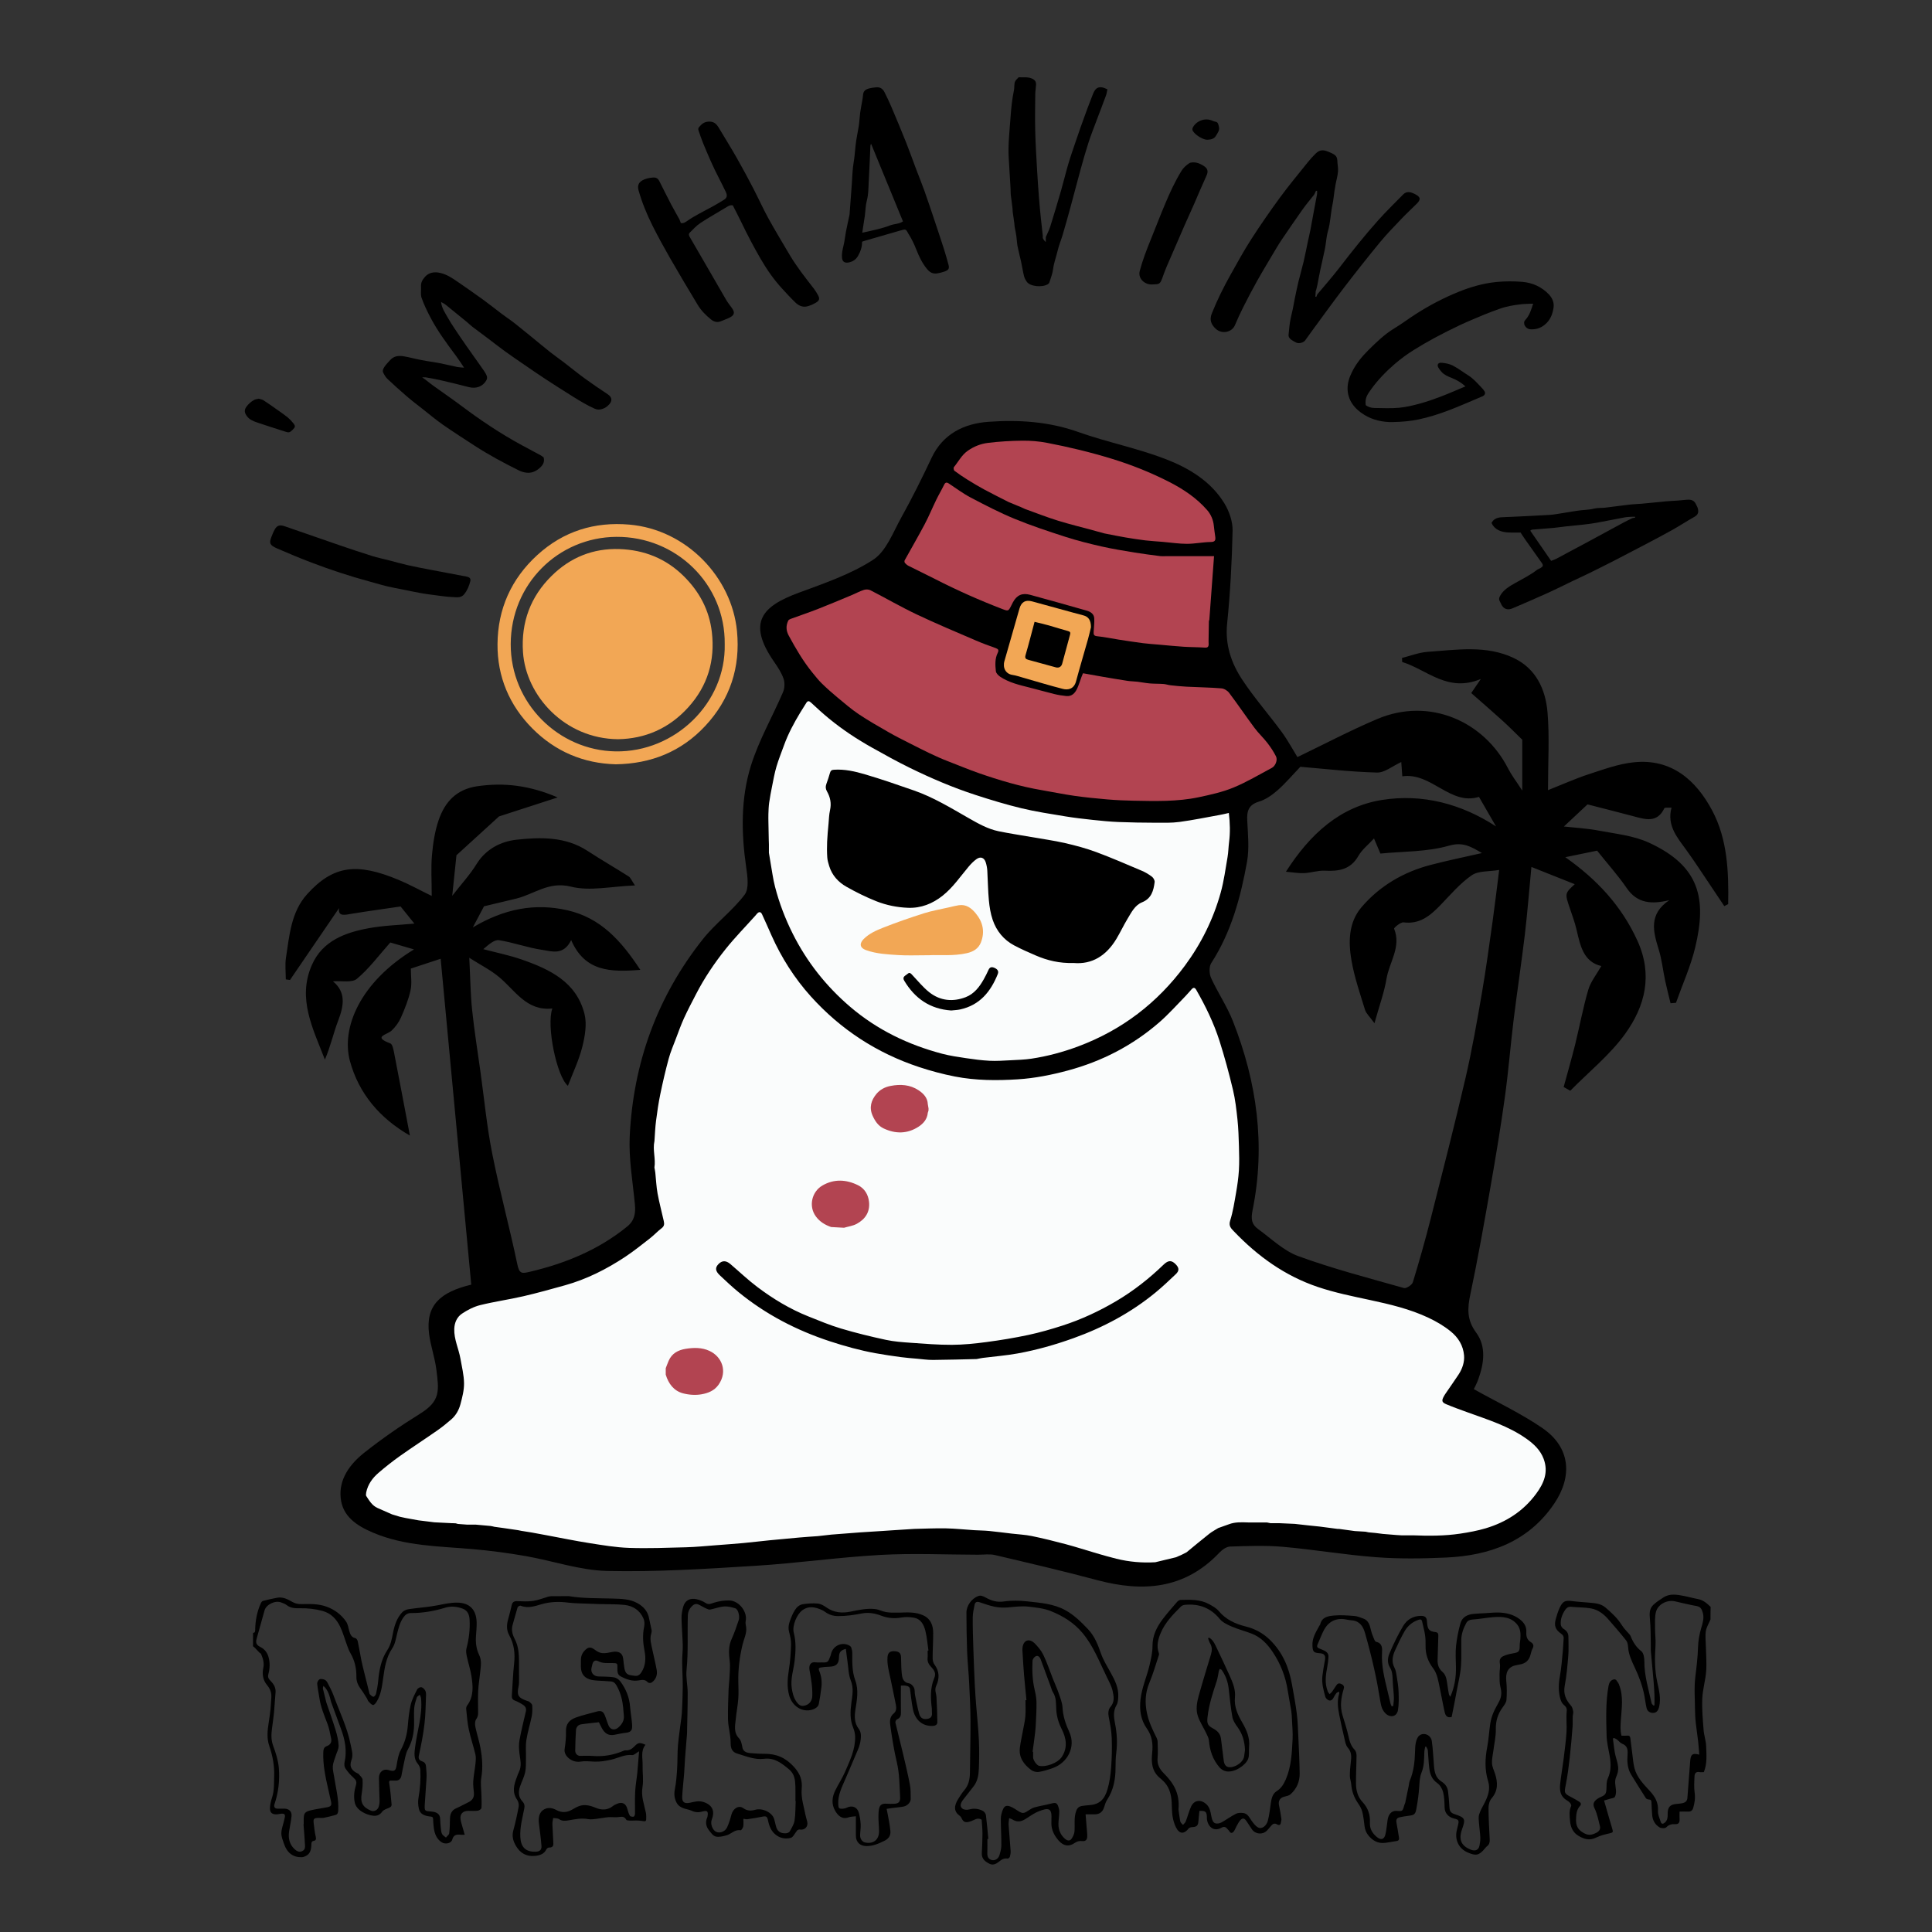 <?xml version="1.0" encoding="utf-8"?>
<!-- Generator: Adobe Illustrator 27.7.0, SVG Export Plug-In . SVG Version: 6.00 Build 0)  -->
<svg version="1.1" id="Layer_1" xmlns="http://www.w3.org/2000/svg" xmlns:xlink="http://www.w3.org/1999/xlink" x="0px" y="0px"
	 viewBox="0 0 720 720" style="enable-background:new 0 0 720 720;" xml:space="preserve">
<rect x="0" y="0" width="720" height="720" fill="#333333" stroke="none"/>
<style type="text/css">
	.st0{fill:#FAFCFC;}
	.st1{fill:#B24451;}
	.st2{fill:#F2A755;}
</style>
<path d="M174.89,356.94c0.39,7.61,0.44,13.53,1.05,19.39c0.81,7.76,2.06,15.49,3.13,23.22c1.41,10.15,2.38,20.39,4.38,30.43
	c2.75,13.83,6.48,27.47,9.36,41.28c0.75,3.58,1.79,3.37,4.72,2.68c13.24-3.13,25.5-8.16,36.16-16.81c2.87-2.33,3.22-5.06,2.91-8.39
	c-0.8-8.42-2.32-16.91-1.92-25.29c1.31-27.29,10.23-52.03,27.3-73.5c4.69-5.9,11-10.53,15.53-16.53c1.72-2.28,1.06-6.83,0.57-10.22
	c-1.85-12.81-2.06-25.67,1.8-37.97c2.96-9.41,8-18.15,11.92-27.27c0.63-1.46,0.72-3.53,0.21-5.02c-0.77-2.24-2.16-4.33-3.53-6.31
	c-10.21-14.73-4.4-20.73,9.25-25.76c9.48-3.5,19.31-6.84,27.67-12.27c4.86-3.16,7.39-10.18,10.48-15.73
	c4.03-7.26,7.74-14.7,11.27-22.21c4.26-9.08,12.27-12.82,21.21-13.47c11.24-0.81,22.53-0.1,33.5,3.81
	c10.65,3.79,21.89,5.99,32.42,10.04c8.68,3.34,16.94,8.23,22.02,16.56c1.79,2.95,3.12,6.76,3.05,10.15
	c-0.25,11.58-0.87,23.18-2.04,34.7c-0.79,7.82,1.53,14.6,5.57,20.75c4.47,6.8,9.91,12.96,14.74,19.54c2.31,3.15,4.17,6.63,5.89,9.4
	c9.89-4.75,19.64-9.9,29.76-14.19c19.51-8.26,39.82,0.89,48.77,18.48c1.22,2.39,2.9,4.55,5.26,8.2c0-7.51,0-13.43,0-18.96
	c-2.24-2.17-4.73-4.7-7.34-7.08c-3.72-3.38-7.53-6.66-11.68-10.31c0.7-1.02,1.71-2.5,3.59-5.25c-12.36,5.19-20.01-3.45-29.32-6.33
	c-0.02-0.5-0.04-1.01-0.06-1.51c3.18-0.79,6.33-2.05,9.55-2.27c10.78-0.74,21.79-2.59,32.08,2.3c8.32,3.95,11.86,11.7,12.59,20.22
	c0.78,9.14,0.18,18.41,0.18,29.03c5.52-2.19,10.25-4.33,15.15-5.93c5.52-1.8,11.12-3.87,16.83-4.46
	c14.06-1.46,23.23,6.71,29.22,17.99c5.71,10.74,6.16,22.88,5.95,34.86c-0.48,0.25-0.96,0.5-1.45,0.75
	c-1.62-2.43-3.24-4.86-4.88-7.29c-3.01-4.46-5.93-8.98-9.07-13.34c-3.46-4.8-7.53-9.28-5.72-16.06c-1.34,0.07-2.51-0.12-2.65,0.18
	c-2.71,5.71-7.18,4.18-11.64,2.99c-5.74-1.53-11.51-2.97-17.01-4.39c-2.61,2.44-5.64,5.27-8.8,8.24c4.2,0.47,8.74,0.71,13.17,1.56
	c6.22,1.18,12.79,1.85,18.44,4.43c19.05,8.72,21.66,20.91,17.34,39.01c-1.69,7.07-4.75,13.82-7.19,20.71
	c-0.67,0.05-1.35,0.11-2.02,0.16c-0.67-2.79-1.4-5.56-2-8.37c-0.83-3.89-1.24-7.9-2.41-11.68c-2.08-6.71-3.81-13.14,3.94-18.36
	c-6.58,1.58-11.91,1.27-15.88-4.53c-3.16-4.62-6.94-8.82-11.02-13.93c-3,0.62-7.27,1.5-11.85,2.44
	c11.72,8.24,20.93,18.08,26.87,31.1c5.83,12.78,2.87,24.39-4.52,34.67c-5.69,7.91-13.59,14.24-20.5,21.27
	c-0.82-0.47-1.64-0.93-2.46-1.4c1.42-5.23,2.94-10.45,4.25-15.71c1.69-6.83,2.95-13.77,4.92-20.51c0.89-3.04,3.08-5.7,4.86-8.86
	c-6.66-1.57-7.83-7.57-9.22-13.51c-0.62-2.66-1.56-5.25-2.45-7.85c-1.95-5.7-1.97-5.69,1.77-9.14c-5.14-2.05-10.42-4.15-16.15-6.43
	c-0.83,8.68-1.47,16.99-2.45,25.25c-1.25,10.51-2.85,20.99-4.15,31.5c-1.19,9.68-1.95,19.41-3.29,29.06
	c-1.55,11.15-3.4,22.26-5.34,33.35c-2.35,13.43-4.72,26.87-7.54,40.2c-1.1,5.19-1.3,9.46,2.14,14.12c3.9,5.28,2.96,11.56,0.82,17.51
	c-0.57,1.59-1.4,3.08-1.65,3.62c8.84,4.95,17.67,9.09,25.6,14.54c10.51,7.24,11.17,18.03,4.38,28.1
	c-9.55,14.16-23.98,19.38-40.29,20.12c-8.67,0.39-17.41,0.53-26.05-0.12c-11.63-0.87-23.18-2.86-34.81-3.88
	c-6.52-0.57-13.12-0.3-19.68-0.09c-1.36,0.04-2.95,1.19-3.97,2.27c-12.93,13.66-28.53,14.79-45.6,10.22
	c-12.6-3.37-25.31-6.33-38.01-9.32c-2.03-0.48-4.25-0.13-6.38-0.13c-12.09-0.03-24.22-0.6-36.27,0.07
	c-15.68,0.87-31.28,3.12-46.96,4.08c-18.28,1.13-36.62,2.31-54.91,1.9c-10.19-0.23-20.28-3.78-30.47-5.56
	c-6.48-1.13-13.04-2-19.59-2.57c-12.58-1.11-25.25-1.05-37.26-6.16c-6.22-2.65-11.33-6.12-12.02-12.91
	c-0.72-7.06,3.5-12.68,8.76-16.85c6.61-5.24,13.6-10.07,20.78-14.52c7.71-4.78,7.13-8.55,6.1-16.62c-0.57-4.41-2.12-8.69-2.69-13.1
	c-1.4-10.87,4.36-15.68,15.71-18.41c-3.77-40.22-7.55-80.47-11.4-121.45c-3.79,1.25-8.03,2.65-11.11,3.66
	c0,2.75,0.45,5.53-0.11,8.08c-0.76,3.48-2.13,6.87-3.57,10.15c-0.79,1.8-2.06,3.54-3.5,4.89c-1.69,1.59-7.24,2.25-0.48,4.76
	c0.83,0.31,1.2,2.36,1.45,3.67c1.93,9.89,3.79,19.79,5.85,30.68c-11.29-6.5-19.04-15.69-22.32-27.71
	c-3.39-12.43,3.78-29.46,23.86-41.66c-3.31-0.97-6.43-1.88-8.84-2.58c-4.29,4.82-7.89,9.74-12.43,13.53
	c-1.87,1.56-5.76,0.69-8.94,0.95c4.92,4.01,4.09,9.06,1.97,14.58c-1.82,4.74-2.89,9.76-4.97,14.58
	c-4.42-11.49-10.36-22.71-4.87-35.22c3.95-9.02,12.33-12.1,21.18-13.74c5.57-1.03,11.3-1.17,17.04-1.72
	c-1.79-2.22-3.5-4.35-5.14-6.38c-5.8,0.85-11.9,1.68-17.96,2.67c-2.75,0.45-5.48,1.27-4.97-2.07c-5.9,8.65-12.09,17.72-18.29,26.79
	c-0.52-0.07-1.04-0.15-1.56-0.22c0-2.69-0.34-5.42,0.06-8.05c1.28-8.32,1.91-17.07,7.86-23.67c9.88-10.95,18.77-11.75,34.08-5.38
	c3.93,1.63,7.68,3.71,12.38,6c0-5.77-0.32-10.52,0.09-15.19c0.4-4.43,1.07-8.96,2.52-13.14c2.31-6.7,6.61-11.41,14.3-12.54
	c10.07-1.48,19.58-0.32,30.02,4.16c-8.29,2.68-15.35,4.97-21.85,7.08c-5.37,4.9-10.8,9.86-15.86,14.47
	c-0.5,4.82-0.98,9.43-1.58,15.12c3.44-4.43,6.64-7.89,9.07-11.83c3.5-5.68,9.17-8.45,14.89-9.08c8.92-0.97,18.21-1.21,26.41,4.13
	c5.06,3.3,10.3,6.32,15.4,9.56c0.7,0.44,1.04,1.44,2.34,3.35c-8.74,0.32-16.77,2.24-23.87,0.45c-8.26-2.08-13.68,2.82-20.37,4.45
	c-3.8,0.93-7.61,1.82-12.02,2.87c-0.73,1.37-2.06,3.87-4.18,7.88c11.72-6.98,23.1-9.14,35.18-6.41
	c12.45,2.81,20.11,11.34,27.25,22.22c-11.2,0.9-20.67,0.64-25.77-11.08c-2.89,5.87-7.28,4.14-10.86,3.62
	c-5.39-0.79-10.61-2.73-15.99-3.59c-1.68-0.27-3.67,1.4-5.9,3.34c4.76,1.26,9.62,2.23,14.26,3.84c10.48,3.64,20.46,8.36,23.46,20.33
	c0.95,3.8,0.16,8.32-0.83,12.27c-1.24,4.93-3.5,9.61-5.35,14.48c-4.16-3.38-8.1-22.44-5.81-28.81c-9.65,1.04-13.85-6.76-19.89-11.75
	C182.92,361.55,179.29,359.73,174.89,356.94z M484.59,285.76c-2.93,3.07-5.51,6.14-8.48,8.75c-2.02,1.78-4.42,3.47-6.94,4.23
	c-3.87,1.18-4.54,3.5-4.36,7.07c0.26,5.14,0.81,10.44-0.09,15.43c-2.39,13.23-5.87,26.16-13.33,37.68
	c-0.86,1.34-0.76,3.97-0.06,5.53c2.49,5.46,5.94,10.52,8.13,16.08c8.98,22.76,12.23,46.29,7.34,70.45c-0.7,3.45-0.3,5.35,2.08,7.07
	c4.91,3.56,9.53,8.11,15.04,10.11c12.84,4.67,26.12,8.13,39.29,11.85c0.88,0.25,3.01-1.15,3.32-2.16
	c2.41-7.88,4.65-15.81,6.68-23.79c4.44-17.5,8.93-35,13.01-52.59c2.41-10.41,4.24-20.97,6.06-31.5c1.53-8.87,2.72-17.8,3.98-26.71
	c0.86-6.13,1.58-12.29,2.44-19.05c-3.73,0.64-7.71,0.25-10.24,1.99c-4.39,3.03-7.96,7.3-11.73,11.19
	c-3.77,3.88-7.64,7.13-13.65,6.35c-1.12-0.14-3.66,2.05-3.54,2.35c2.75,6.79-1.78,12.44-2.81,18.58
	c-0.88,5.23-2.74,10.29-4.51,16.66c-1.81-2.52-3.1-3.63-3.52-5.01c-1.86-6.05-3.94-12.09-5.03-18.3
	c-1.21-6.93-1.14-14.23,3.71-19.91c6.77-7.94,15.58-13.1,25.69-15.76c6.27-1.65,12.65-2.94,19.21-4.44
	c-4.04-2.34-6.99-4.27-12.28-2.75c-8.21,2.35-17.17,2.11-25.56,2.94c-0.92-2.17-1.62-3.82-2.39-5.63c-2.18,2.38-4.49,4.17-5.82,6.51
	c-2.91,5.1-7.3,5.77-12.49,5.5c-2.54-0.13-5.11,0.78-7.69,0.91c-1.98,0.1-3.98-0.28-6.83-0.52c9.03-14.13,20.28-24.31,35.91-26.77
	c14.96-2.35,29.45,1.43,42.4,9.89c-2.1-3.63-4.19-7.26-6.36-11.01c-10.78,3.32-17.67-9.22-28.57-7.67
	c-0.15-2.09-0.27-3.72-0.39-5.32c-3.28,1.5-6.2,4-9.06,3.92C503.28,287.65,493.42,286.49,484.59,285.76z"/>
<g>
	<path class="st0" d="M194.9,570.6c-0.17-0.03-0.35-0.05-0.52-0.08c-0.44-0.09-0.89-0.18-1.33-0.27c-1.77-0.26-3.54-0.52-5.31-0.78
		c-1.17-0.16-2.33-0.32-3.5-0.48c-0.49-0.11-0.98-0.26-1.48-0.31c-1.8-0.18-3.61-0.33-5.42-0.49c-1.08,0-2.15,0-3.23,0
		c-1.16-0.09-2.31-0.18-3.47-0.26c-0.27-0.08-0.53-0.15-0.8-0.23c-0.27-0.01-0.53-0.02-0.8-0.04c-0.27-0.01-0.53-0.01-0.8-0.02
		c-2.13-0.11-4.26-0.22-6.39-0.32c-0.71-0.09-1.42-0.18-2.13-0.27c-1.25-0.15-2.5-0.31-3.74-0.46c-1.6-0.29-3.19-0.58-4.79-0.87
		c-0.71-0.15-1.43-0.31-2.14-0.46c-0.98-0.3-1.95-0.59-2.93-0.89c-1.8-0.79-3.61-1.59-5.41-2.38c-2.05-0.9-3.1-2.76-4.24-4.5
		c-0.2-0.31,0-0.89,0.01-1.34c0.62-2.98,2.33-5.33,4.55-7.24c2.58-2.22,5.27-4.35,8.05-6.32c4.57-3.24,9.28-6.29,13.87-9.49
		c1.82-1.27,3.56-2.68,5.24-4.14c1.73-1.51,2.84-3.52,3.41-5.68c0.68-2.55,1.37-5.2,1.33-7.8c-0.04-3.06-0.81-6.11-1.34-9.15
		c-0.65-3.71-2.42-7.19-2.3-11.07c0.08-2.38,1.02-4.46,2.89-5.71c2.06-1.37,4.39-2.58,6.77-3.17c5.33-1.32,10.8-2.08,16.15-3.32
		c5.19-1.2,10.33-2.64,15.46-4.07c8.05-2.25,15.44-5.98,22.38-10.57c3.17-2.1,6.15-4.49,9.16-6.83c1.57-1.22,2.94-2.71,4.52-3.92
		c1.04-0.79,0.95-1.7,0.73-2.69c-0.76-3.41-1.67-6.79-2.3-10.22c-0.46-2.55-0.56-5.16-0.84-7.74c-0.07-0.64-0.22-1.28-0.33-1.91
		c0.53-3.29-0.72-6.58,0.01-9.86c0.19-2.53,0.27-5.07,0.6-7.58c0.42-3.33,0.91-6.65,1.59-9.94c0.91-4.41,1.93-8.8,3.11-13.15
		c0.69-2.56,1.76-5.02,2.7-7.51c0.97-2.56,1.89-5.14,3.02-7.63c1.39-3.04,2.96-6.01,4.5-8.98c3.06-5.95,6.8-11.49,10.95-16.7
		c3.45-4.34,7.37-8.31,11.07-12.45c0.23-0.26,0.45-0.53,0.68-0.79c0.7-0.81,1.41-0.79,1.87,0.19c1.22,2.6,2.35,5.24,3.52,7.86
		c3.73,8.35,8.57,15.98,14.69,22.78c11.1,12.32,24.57,21.09,40.29,26.3c4.38,1.45,8.88,2.66,13.4,3.54
		c7.74,1.51,15.63,1.54,23.47,1.04c6.26-0.4,12.41-1.62,18.52-3.26c12.82-3.44,24.28-9.37,34.27-18.07
		c3.43-2.99,6.46-6.43,9.66-9.69c0.79-0.81,1.51-1.7,2.28-2.54c0.65-0.71,1.17-0.74,1.72,0.22c3.49,6.07,6.54,12.36,8.67,19.02
		c1.91,6.01,3.56,12.11,5.02,18.24c0.87,3.62,1.28,7.36,1.68,11.07c0.35,3.32,0.45,6.67,0.55,10.01c0.09,2.98,0.16,5.98-0.02,8.95
		c-0.17,2.77-0.57,5.55-1.05,8.29c-0.61,3.5-1.14,7.06-2.21,10.43c-0.65,2.03,0.42,2.96,1.42,4.01
		c8.87,9.28,19.03,16.59,31.33,20.73c6.3,2.12,12.77,3.42,19.24,4.81c7.49,1.61,14.95,3.35,21.94,6.65c2.92,1.38,5.67,2.98,8.2,5.02
		c2.93,2.36,4.74,5.37,5.04,9.02c0.2,2.46-0.62,4.93-2.02,7.07c-1.52,2.31-3.12,4.57-4.68,6.85c-0.3,0.43-0.59,0.87-0.84,1.33
		c-0.87,1.6-0.76,2.22,0.91,2.93c2.56,1.08,5.18,2.01,7.79,2.96c7.61,2.77,15.4,5.14,22.11,9.91c2.75,1.95,5.18,4.22,6.4,7.5
		c1.83,4.93,0.11,9.05-2.8,12.99c-4.78,6.49-11.19,10.59-18.79,12.87c-3.09,0.92-6.3,1.51-9.49,1.99
		c-5.86,0.88-11.78,0.86-17.7,0.63c-0.62,0-1.24,0-1.87,0c-0.8,0-1.6,0-2.4,0c-0.6-0.04-1.2-0.07-1.8-0.11
		c-1.71-0.14-3.42-0.28-5.13-0.42c-0.88-0.11-1.77-0.23-2.65-0.34c-0.88-0.08-1.77-0.17-2.65-0.25c-0.37-0.08-0.73-0.16-1.1-0.23
		c-1.33-0.08-2.67-0.16-4-0.24c-1.95-0.27-3.91-0.53-5.86-0.8c-0.18,0-0.36,0-0.53,0c-2.22-0.29-4.44-0.58-6.65-0.87
		c-1.51-0.16-3.03-0.31-4.54-0.47c-1.6-0.18-3.2-0.36-4.8-0.54c-1.95-0.09-3.91-0.17-5.86-0.26c-1.07,0-2.13,0-3.2,0
		c-0.44-0.09-0.89-0.18-1.33-0.27c-1.51,0-3.02,0-4.53,0c-0.18,0-0.36,0-0.53,0c-0.62,0-1.24,0-1.87,0
		c-2.47-0.08-4.95-0.22-7.32,0.71c-1.29,0.46-2.59,0.92-3.88,1.38c-1.11,0.7-2.29,1.31-3.31,2.11c-2.87,2.26-5.67,4.61-8.49,6.92
		c-0.6,0.3-1.19,0.6-1.79,0.91c-0.72,0.31-1.43,0.63-2.15,0.94c-2.58,0.62-5.16,1.24-7.73,1.86c-4.89,0.29-9.72-0.13-14.47-1.3
		c-2.47-0.61-4.93-1.32-7.37-2.03c-3.83-1.12-7.63-2.36-11.48-3.39c-4.21-1.12-8.44-2.17-12.71-3.05c-2.44-0.5-4.95-0.61-7.43-0.9
		c-2.82-0.33-5.64-0.71-8.48-0.99c-1.84-0.18-3.69-0.17-5.54-0.29c-3.51-0.22-7.01-0.61-10.51-0.68c-3.94-0.08-7.88,0.12-11.82,0.2
		c-2.75,0.18-5.51,0.35-8.26,0.53c-1.13,0.08-2.26,0.15-3.39,0.23c-2.84,0.18-5.68,0.34-8.52,0.54c-3.58,0.26-7.16,0.55-10.74,0.83
		c-1.69,0.19-3.38,0.38-5.06,0.57c-2.36,0.17-4.72,0.32-7.07,0.53c-3.58,0.31-7.16,0.64-10.73,1c-3.3,0.33-6.59,0.73-9.89,1.04
		c-3.41,0.31-6.82,0.56-10.24,0.82c-3.71,0.28-7.43,0.66-11.14,0.76c-7.08,0.19-14.17,0.47-21.24,0.23
		c-4.94-0.17-9.87-1.01-14.77-1.78c-5.36-0.84-10.68-1.95-16.02-2.94c-1.84-0.34-3.68-0.68-5.53-1.02
		C197.04,570.96,195.97,570.78,194.9,570.6z M363.96,506.48c1.02-0.19,1.66-0.35,2.3-0.43c4.33-0.55,8.7-0.88,12.99-1.66
		c7.09-1.28,14.02-3.26,20.8-5.69c11.14-4,21.46-9.51,30.62-17.05c2.6-2.14,5.05-4.47,7.5-6.79c1.32-1.25,1.28-2.3,0.11-3.56
		c-1.6-1.72-2.84-1.74-4.64-0.01c-5.38,5.2-11.23,9.8-17.68,13.61c-6.34,3.74-12.99,6.84-19.99,9.1c-4.18,1.35-8.42,2.57-12.71,3.49
		c-5.15,1.1-10.37,1.96-15.59,2.65c-4.29,0.57-8.63,1.02-12.94,1.04c-5.09,0.02-10.19-0.4-15.28-0.76c-3.12-0.22-6.28-0.44-9.33-1.1
		c-5.61-1.21-11.19-2.57-16.69-4.21c-4.14-1.23-8.15-2.92-12.17-4.52c-6.87-2.74-13.18-6.55-19.06-10.99
		c-3.5-2.64-6.69-5.69-10.03-8.54c-1.63-1.39-3.1-1.35-4.44,0.06c-1.28,1.34-1.17,2.55,0.55,4.17c2.23,2.1,4.46,4.21,6.83,6.15
		c10.2,8.37,21.71,14.34,34.22,18.44c5.57,1.83,11.21,3.38,16.98,4.43c3.12,0.57,6.27,1.02,9.41,1.45c1.99,0.27,4,0.41,6,0.59
		c2,0.18,4.01,0.48,6.02,0.46C353.27,506.77,358.8,506.59,363.96,506.48z"/>
	<path class="st0" d="M286.37,306.62c-0.01-1.09-0.05-2.17-0.01-3.26c0.05-1.4,0.09-2.81,0.28-4.19c0.29-2.04,0.67-4.07,1.08-6.09
		c0.5-2.47,0.93-4.96,1.64-7.37c0.79-2.68,1.85-5.29,2.8-7.92c1.55-4.29,3.68-8.28,6.03-12.17c0.73-1.22,1.51-2.4,2.25-3.61
		c0.55-0.9,1.05-0.88,1.83-0.15c2.16,2.02,4.35,4.02,6.64,5.9c5.03,4.13,10.44,7.71,16.11,10.88c4.64,2.6,9.29,5.19,14.06,7.52
		c7.93,3.88,16.06,7.36,24.46,10.09c5.66,1.84,11.37,3.58,17.15,4.97c5.32,1.28,10.75,2.09,16.15,2.99
		c3.44,0.57,6.91,0.97,10.38,1.34c3.18,0.34,6.37,0.66,9.57,0.79c4.6,0.19,9.2,0.25,13.8,0.27c3,0.01,6.03,0.1,8.99-0.3
		c5.05-0.68,10.05-1.72,15.07-2.62c1.05-0.19,2.09-0.45,3.3-0.72c0.45,3.77,0.54,7.29,0.09,10.84c-0.24,1.87-0.25,3.76-0.57,5.61
		c-0.77,4.43-1.35,8.91-2.55,13.23c-2.75,9.89-7.26,19-13.36,27.25c-10.27,13.89-23.48,23.98-39.69,30.04
		c-5.67,2.12-11.51,3.7-17.51,4.6c-2.56,0.38-5.17,0.46-7.76,0.59c-2.6,0.13-5.22,0.32-7.81,0.19c-2.95-0.15-5.89-0.54-8.82-0.98
		c-2.97-0.44-5.96-0.88-8.86-1.64c-12.67-3.35-24.21-8.9-34.26-17.48c-8.97-7.67-16.13-16.72-21.41-27.23
		c-2.81-5.59-5.04-11.45-6.61-17.52c-0.76-2.93-1.13-5.97-1.67-8.96c-0.22-1.23-0.41-2.46-0.61-3.7c0-1.06,0-2.11,0-3.17
		c-0.02-0.48-0.04-0.96-0.05-1.43C286.46,311.02,286.42,308.82,286.37,306.62z M400.08,358.88c6.92,0.62,12.2-2.76,15.92-8.91
		c1.49-2.46,2.7-5.09,4.19-7.55c1.44-2.37,2.7-5.05,5.45-6.17c3.48-1.41,4.26-4.35,4.66-7.52c0.08-0.63-0.44-1.57-0.97-1.98
		c-1.15-0.88-2.43-1.66-3.76-2.22c-5.64-2.39-11.26-4.84-16.99-6.97c-3.78-1.4-7.7-2.46-11.64-3.36c-4.21-0.96-8.51-1.55-12.78-2.3
		c-3.99-0.7-8.01-1.3-11.97-2.11c-4.05-0.83-7.62-2.86-11.16-4.88c-6.64-3.79-13.18-7.8-20.45-10.33c-6.04-2.1-12.1-4.21-18.23-6.01
		c-3.73-1.1-7.57-1.98-11.56-1.71c-0.87,0.06-1.24,0.34-1.47,1.14c-0.4,1.42-0.86,2.82-1.37,4.2c-0.36,0.99-0.27,1.84,0.25,2.75
		c1.24,2.17,1.69,4.44,1.13,6.96c-0.37,1.65-0.41,3.38-0.56,5.07c-0.2,2.22-0.43,4.45-0.52,6.67c-0.08,1.95-0.08,3.92,0.05,5.86
		c0.07,1.1,0.4,2.2,0.73,3.27c1.06,3.45,3.4,5.98,6.42,7.69c3.59,2.03,7.32,3.88,11.15,5.4c3.75,1.48,7.76,2.29,11.81,2.44
		c4.85,0.18,9.13-1.53,12.9-4.53c3.83-3.05,6.55-7.09,9.66-10.79c0.87-1.04,1.85-2.04,2.95-2.83c1.52-1.09,2.91-0.54,3.46,1.28
		c0.3,0.98,0.5,2.02,0.56,3.04c0.22,3.69,0.24,7.41,0.59,11.09c0.23,2.44,0.63,4.93,1.42,7.24c1.42,4.15,4.1,7.45,8.03,9.53
		c2.6,1.38,5.31,2.57,8.01,3.73C390.3,357.93,394.82,359.04,400.08,358.88z M354.48,376.58c1.15-0.13,2.27-0.15,3.34-0.39
		c7.31-1.59,11.41-6.64,14.03-13.21c0.48-1.2-0.3-1.9-1.34-2.33c-0.97-0.4-1.68-0.23-2.14,0.83c-0.52,1.17-1.11,2.31-1.73,3.43
		c-1.61,2.89-3.64,5.51-6.77,6.71c-4.76,1.83-9.49,1.37-13.55-1.83c-2.34-1.85-4.25-4.24-6.32-6.42c-0.53-0.56-0.98-1.17-1.73-0.47
		c-0.72,0.68-2.2,1.04-1.29,2.57C340.95,372.14,346.64,376.04,354.48,376.58z"/>
</g>
<g>
	<path class="st1" d="M403.6,250.9c2.52,0.45,4.89,0.89,7.27,1.3c3.12,0.53,6.23,1.07,9.36,1.54c1.21,0.18,2.44,0.18,3.66,0.32
		c1.56,0.19,3.1,0.51,4.66,0.64c1.67,0.14,3.35,0.08,5.03,0.2c0.89,0.06,1.76,0.39,2.65,0.48c2,0.22,4,0.43,6.01,0.53
		c4.31,0.22,8.63,0.27,12.94,0.62c1.02,0.08,2.26,0.84,2.88,1.67c3.24,4.3,6.26,8.77,9.48,13.1c1.44,1.94,3.25,3.6,4.73,5.51
		c1.23,1.59,2.37,3.3,3.27,5.09c0.67,1.35-0.24,3.57-1.53,4.25c-4.74,2.52-9.38,5.31-14.33,7.35c-4.09,1.69-8.52,2.66-12.88,3.59
		c-8.05,1.71-16.26,1.46-24.43,1.31c-3.24-0.06-6.48-0.21-9.7-0.48c-4.11-0.35-8.22-0.76-12.3-1.34c-4.02-0.57-8.01-1.41-12.02-2.09
		c-8.12-1.37-15.97-3.72-23.73-6.42c-3.7-1.29-7.31-2.84-10.98-4.23c-5.05-1.92-9.84-4.41-14.65-6.84
		c-2.65-1.34-5.31-2.67-7.88-4.15c-3.76-2.16-7.53-4.3-11.12-6.71c-2.79-1.87-5.35-4.11-7.95-6.26c-2-1.66-3.95-3.39-5.81-5.21
		c-1.25-1.22-2.33-2.62-3.45-3.98c-3.47-4.25-6.21-8.96-8.82-13.77c-1.05-1.94-1.11-3.72-0.21-5.62c0.13-0.28,0.52-0.51,0.85-0.63
		c3.42-1.26,6.87-2.41,10.26-3.74c4.22-1.65,8.39-3.42,12.57-5.16c1.51-0.63,2.97-1.43,4.52-1.93c0.73-0.24,1.76-0.21,2.43,0.13
		c5.78,2.97,11.42,6.25,17.29,9.03c7.25,3.44,14.67,6.53,22.04,9.71c2.39,1.03,4.85,1.93,7.31,2.8c1.04,0.37,1.3,0.78,0.78,1.84
		c-1.06,2.16-0.91,4.52-0.67,6.8c0.08,0.75,0.93,1.59,1.64,2.07c3.27,2.16,7.04,3.05,10.79,3.98c3.1,0.77,6.16,1.68,9.26,2.43
		c1.5,0.37,3.05,0.62,4.59,0.77c2.07,0.19,3.25-1.14,4.02-2.81c0.64-1.39,1.07-2.88,1.61-4.32
		C403.21,251.83,403.4,251.4,403.6,250.9z"/>
	<path class="st1" d="M450.43,240.23c-0.07,1-0.58,1.18-1.55,1.11c-2.59-0.18-5.2-0.15-7.8-0.32c-3.04-0.2-6.08-0.51-9.12-0.78
		c-2-0.18-4-0.29-5.98-0.55c-3.04-0.39-6.06-0.86-9.09-1.33c-2.68-0.42-5.34-1-8.04-1.26c-1.37-0.13-1.31-0.83-1.27-1.74
		c0.08-1.66,0.32-3.33,0.21-4.98c-0.1-1.61-1.43-2.43-2.81-2.82c-7-2.01-14.01-3.95-21.03-5.88c-2.98-0.82-5,0.08-6.46,2.77
		c-0.23,0.43-0.45,0.86-0.66,1.3c-1.01,2.04-1.12,2.05-3.26,1.23c-8.52-3.27-16.85-6.97-24.98-11.13c-3.3-1.69-6.65-3.28-9.96-4.95
		c-0.52-0.26-1.01-0.66-1.39-1.1c-0.18-0.21-0.23-0.74-0.1-0.98c2.46-4.46,5.03-8.86,7.42-13.37c1.59-3.01,2.89-6.17,4.38-9.23
		c0.91-1.87,1.98-3.66,2.89-5.53c0.47-0.98,0.98-1.03,1.82-0.47c2.69,1.78,5.3,3.74,8.15,5.23c5.34,2.8,10.72,5.6,16.29,7.89
		c6.17,2.54,12.53,4.65,18.89,6.7c4.43,1.43,8.96,2.57,13.5,3.6c4.09,0.93,8.25,1.59,12.39,2.28c3.17,0.52,6.37,0.91,9.56,1.33
		c0.61,0.08,1.24,0.02,1.86,0.02c6.04,0,12.08,0,18.15,0c-0.59,7.91-1.17,15.78-1.75,23.65c-0.06,0.18-0.11,0.37-0.17,0.55
		c-0.04,2.48-0.08,4.97-0.12,7.45C450.42,239.35,450.43,239.79,450.43,240.23z"/>
	<path class="st1" d="M407.83,197.75c-4.54-1.23-9.13-2.34-13.62-3.73c-4.13-1.28-8.16-2.88-12.23-4.34
		c-0.54-0.25-1.07-0.49-1.61-0.74c-0.44-0.18-0.89-0.35-1.33-0.53c-1.07-0.44-2.13-0.88-3.2-1.33c-3.01-1.54-6.05-3.04-9.03-4.65
		c-2.15-1.16-4.24-2.41-6.31-3.7c-1.65-1.02-3.25-2.12-4.8-3.28c-0.28-0.21-0.41-1.11-0.21-1.36c1.7-2.05,2.87-4.51,5.19-6.12
		c2.31-1.61,4.85-2.6,7.52-2.92c4.25-0.52,8.56-0.78,12.85-0.82c3.04-0.03,6.14,0.23,9.13,0.8c8.15,1.56,16.21,3.5,24.16,5.94
		c7.39,2.27,14.52,5.12,21.39,8.63c5.28,2.7,10.17,5.97,14.1,10.45c1.44,1.64,2.33,3.69,2.54,5.96c0.12,1.34,0.35,2.67,0.52,4
		c0.17,1.28-0.03,1.96-1.69,1.98c-2.96,0.04-5.91,0.68-8.86,0.68c-3,0-5.99-0.48-8.99-0.73c-2.17-0.19-4.35-0.3-6.51-0.55
		c-2.47-0.3-4.94-0.69-7.4-1.1c-2.28-0.38-4.54-0.86-6.8-1.29c-0.36-0.07-0.71-0.14-1.07-0.21c-0.98-0.27-1.95-0.53-2.93-0.8
		C408.37,197.91,408.1,197.83,407.83,197.75z"/>
	<path class="st1" d="M346.04,413.1c-0.01,0.27-0.01,0.53-0.02,0.8c-0.09,0.27-0.17,0.53-0.26,0.8c-0.2,2.36-1.64,4.02-3.46,5.2
		c-4.15,2.69-8.57,2.72-12.98,0.64c-2.04-0.96-3.23-2.75-4.14-4.8c-1.34-3.04-0.51-5.69,1.41-8.03c1.33-1.62,3.2-2.62,5.32-3.02
		c3.67-0.71,7.25-0.48,10.42,1.62c1.79,1.19,3.35,2.77,3.44,5.2C345.86,412.03,345.95,412.56,346.04,413.1z"/>
	<path class="st1" d="M248.1,509.89c0.36-0.92,0.7-1.86,1.09-2.77c1.2-2.76,3.53-4,6.33-4.45c3.01-0.49,6.06-0.54,8.88,0.77
		c4.62,2.14,6.85,7.6,3.41,12.57c-1.6,2.3-3.97,3.17-6.34,3.6c-2.22,0.4-4.7,0.23-6.9-0.35c-3.47-0.91-5.44-3.6-6.47-6.97
		C248.1,511.49,248.1,510.69,248.1,509.89z"/>
	<path class="st1" d="M309.73,457.28c-2.25-0.79-4.21-1.95-5.66-3.92c-2.88-3.9-1.48-9.3,2.42-11.56c4.35-2.52,8.91-2.26,13.28-0.1
		c2.4,1.19,3.79,3.43,4.09,6.18c0.41,3.79-1.4,6.47-4.56,8.2c-1.43,0.78-3.17,1-4.76,1.47
		C312.93,457.46,311.33,457.37,309.73,457.28z"/>
</g>
<g>
	<path class="st2" d="M229.49,284.83c-12.06-0.32-22.55-4.77-31.08-13.34c-8.58-8.62-13.09-19.3-13-31.44
		c0.09-13.08,5.1-24.32,14.85-33.22c9.73-8.88,21.33-12.46,34.32-11.32c21.36,1.87,38.12,19.71,40.07,39.64
		c1.33,13.59-2.59,25.46-11.81,35.37C253.94,280.09,242.65,284.64,229.49,284.83z M270.08,240.03
		c0.27-22.32-18.07-40.14-40.41-39.96c-21.62,0.17-39.27,17.53-39.34,39.96c-0.06,22.05,17.81,39.64,39.07,39.99
		C251.67,280.38,270.6,261.86,270.08,240.03z"/>
	<path class="st2" d="M346.33,355.98c-4.72,0-8.06,0.17-11.37-0.04c-4.1-0.27-8.24-0.43-12.18-1.85c-2.68-0.96-2.34-2.7-0.95-4.11
		c2.05-2.07,4.67-3.23,7.26-4.25c5.01-1.98,10.11-3.75,15.25-5.38c3.03-0.96,6.21-1.49,9.32-2.21c1.21-0.28,2.42-0.6,3.65-0.79
		c2.74-0.41,4.64,1.01,6.28,2.98c2.72,3.26,3.52,6.91,1.97,10.88c-0.9,2.31-2.83,3.46-5.23,4.01
		C355.24,356.37,350.08,355.79,346.33,355.98z"/>
	<path class="st2" d="M406.57,233.75c-0.25,1.02-0.62,2.74-1.1,4.43c-1.47,5.25-3.05,10.46-4.46,15.73c-0.78,2.91-3,3.32-4.93,2.82
		c-4.94-1.26-9.81-2.76-14.72-4.15c-1.36-0.39-2.71-0.86-4.1-1.07c-2.43-0.37-3.67-2.61-2.94-5.15c1.86-6.52,3.71-13.04,5.6-19.56
		c0.73-2.51,2.26-3.35,4.76-2.67c5.05,1.37,10.09,2.77,15.13,4.15c1.32,0.36,2.64,0.71,3.96,1.06
		C405.59,229.81,406.57,231.09,406.57,233.75z M385.55,231.74c-1.16,4.35-2.18,8.38-3.35,12.37c-0.34,1.15,0.05,1.52,1,1.78
		c3.43,0.94,6.86,1.89,10.3,2.82c1.1,0.3,2.03-0.23,2.33-1.32c1-3.65,1.99-7.3,2.97-10.96c0.17-0.62,0.06-1.03-0.73-1.24
		c-2.4-0.64-4.76-1.42-7.14-2.1C389.2,232.61,387.45,232.21,385.55,231.74z"/>
	<path class="st2" d="M230.34,275.48c-19.94-0.15-34.38-16.25-35.44-32.47c-0.73-11.12,2.8-20.66,10.71-28.44
		c6.95-6.85,15.46-10.29,25.23-9.95c9.18,0.31,17.28,3.49,23.92,10.05c5.88,5.8,9.57,12.68,10.53,20.92
		c1.23,10.61-1.56,19.99-8.77,27.98C249.35,271.52,240.34,275.32,230.34,275.48z"/>
</g>
<g>
	<path d="M94.31,608.52c0.74-0.04,0.78-0.51,0.79-1.11c0.05-3.43,0.67-6.76,2.09-9.9c0.16-0.35,0.46-0.8,0.79-0.89
		c1.76-0.46,3.54-0.87,5.32-1.19c2.12-0.39,3.92,0.56,5.66,1.56c1.04,0.6,2.12,0.83,3.33,0.81c3.18-0.05,6.34-0.18,9.44,0.97
		c3.06,1.13,5.49,2.97,7.28,5.59c0.69,1.01,0.83,2.4,1.2,3.62c0.36,1.18,0.78,2.22,2.22,2.5c0.37,0.07,0.79,0.72,0.89,1.16
		c0.5,2.37,0.89,4.76,1.36,7.14c0.29,1.46,0.67,2.89,1.02,4.34c0.62,2.51,1.24,5.02,1.87,7.52c0.07,0.29,0.12,0.64,0.31,0.83
		c0.39,0.37,0.87,0.87,1.31,0.86c0.34-0.01,0.85-0.67,0.95-1.12c0.35-1.57,0.66-3.17,0.8-4.77c0.37-4.07,1.11-8.03,3.41-11.5
		c1.29-1.95,1.68-4.16,2.1-6.35c0.57-2.89,1.45-5.64,3.5-7.8c0.58-0.61,1.6-0.99,2.47-1.12c3.59-0.53,7.25-0.74,10.8-1.45
		c2.37-0.47,4.68-0.99,7.12-0.97c4.79,0.04,7.17,2.72,7.29,7.34c0.04,1.73-0.13,3.46-0.25,5.19c-0.17,2.4,0.13,4.8,1.16,6.9
		c1.09,2.23,0.62,4.37,0.41,6.57c-0.22,2.26-0.63,4.5-0.74,6.76c-0.13,2.75-0.04,5.5-0.03,8.25c0,0.91-0.14,1.65-0.74,2.49
		c-0.49,0.68-0.46,1.95-0.27,2.87c0.55,2.68,1.46,5.3,1.93,7.99c0.62,3.55,0.9,7.11,0.28,10.76c-0.38,2.22,0.01,4.58,0.05,6.87
		c0.02,1.52,0.13,3.06-0.02,4.57c-0.04,0.39-0.85,0.92-1.36,0.99c-1.16,0.15-2.35,0.05-3.53,0.05c-2.08,0-3.21,1.24-2.87,3.28
		c0.18,1.08,0.55,2.13,0.84,3.19c0.21,0.76,0.43,1.51,0.7,2.45c-0.64,0-1.03,0.03-1.41-0.01c-1.52-0.15-2.73-0.09-3.25,1.84
		c-0.39,1.43-2.67,1.82-3.96,0.95c-1.9-1.27-2.6-3.19-2.9-5.32c-0.16-1.11-0.22-2.23-0.26-3.35c-0.04-0.99-0.74-0.86-1.38-0.95
		c-1.81-0.25-3.5-0.84-3.93-2.85c-0.28-1.29-0.38-2.7-0.15-3.99c0.63-3.51,0.88-7.03,0.69-10.58c-0.04-0.75-0.43-1.6-0.92-2.18
		c-1.64-1.93-1.27-4.17-1.01-6.3c0.76-6.02,2.8-11.88,2.21-18.07c-0.04-0.46-0.29-0.9-0.44-1.36c-0.4,0.32-1.02,0.58-1.15,0.99
		c-0.43,1.32-0.86,2.68-0.97,4.05c-0.16,2.04,0.01,4.1-0.04,6.16c-0.09,3.19-0.68,6.21-2.28,9.1c-0.95,1.72-1.16,3.85-1.64,5.81
		c-0.33,1.35-0.51,2.74-0.81,4.1c-0.28,1.29-1.12,1.87-2.44,1.77c-0.39-0.03-0.79,0.02-1.18-0.01c-0.98-0.08-1.04,0.24-0.88,1.2
		c0.41,2.53,0.61,5.1,0.84,7.66c0.07,0.78-0.48,1.12-1.18,1.39c-0.84,0.33-1.85,0.69-2.33,1.36c-0.88,1.22-1.95,1.62-3.3,1.49
		c-2.54-0.25-6.32-2-6.92-4.95c-0.45-2.18-0.19-4.37,0.46-6.48c0.38-1.24-0.01-1.94-0.94-2.76c-1.15-1.01-2.17-2.22-3.02-3.49
		c-0.38-0.57-0.44-1.54-0.29-2.25c0.96-4.3,0.18-8.37-1.32-12.39c-1.26-3.37-2.48-6.76-3.72-10.14c-0.53-2.15-1-4.33-2.84-5.93
		c-0.17,0.41-0.24,0.8-0.16,1.16c0.39,1.68,0.83,3.36,1.25,5.03c1.16,3.41,2.39,6.8,3.44,10.25c0.58,1.9,1.06,3.89,1.14,5.85
		c0.05,1.23-0.71,2.5-1.09,3.76c-0.39,1.29-0.99,2.57-1.08,3.89c-0.09,1.32,0.31,2.68,0.51,4.03c0.63,4.15,1.76,8.23,1.51,12.49
		c-0.05,0.86-0.26,1.44-1.07,1.66c-1.42,0.39-2.85,0.76-4.3,1.04c-0.67,0.13-1.39,0-2.09,0.03c-1.61,0.07-1.88,0.36-1.69,1.97
		c0.21,1.73,0.39,3.48,0.8,5.17c0.21,0.86-0.11,1.32-0.71,1.41c-1.04,0.17-0.92,0.84-0.95,1.52c-0.07,1.67-0.36,3.25-2.03,4.12
		c-0.47,0.25-1.03,0.45-1.55,0.47c-3.22,0.09-5.48-1.61-6.62-4.98c-0.43-1.28-0.99-2.61-0.99-3.91c0-1.45,0.58-2.89,0.91-4.34
		c0.1-0.46,0.22-0.91,0.33-1.37c0.31-1.36,0-1.72-1.42-1.6c-0.47,0.04-0.93,0.2-1.4,0.22c-1.9,0.11-2.77-0.64-2.66-2.53
		c0.07-1.26,0.4-2.53,0.79-3.74c0.86-2.65,0.68-5.36,0.77-8.07c0.13-3.87-0.58-7.55-1.83-11.19c-0.99-2.88-0.65-5.85-0.18-8.8
		c0.26-1.64,0.49-3.29,0.66-4.95c0.14-1.37,0.17-2.76,0.29-4.13c0.15-1.8-0.38-3.32-1.56-4.72c-1.59-1.89-1.92-4.12-1.41-6.52
		c0.38-1.79-0.15-3.49-0.86-5.12c-0.09-0.21-0.41-0.3-0.59-0.49c-0.6-0.61-1.18-1.25-1.77-1.87c-0.19-0.19-0.42-0.34-0.63-0.51
		C94.31,611.85,94.31,610.18,94.31,608.52z M113.11,679.88c0.02,0,0.05,0,0.07-0.01c0-0.52,0-1.05,0-1.57c0-2.6,0.34-3.12,2.92-3.72
		c1.94-0.45,3.93-0.68,5.89-1.08c1.39-0.28,1.68-0.8,1.36-2.17c-0.37-1.61-0.73-3.22-1.09-4.83c-1.01-4.43-1.95-8.86-1.78-13.46
		c0.04-1.1,0.2-1.91,1.34-2.33c1.29-0.48,1.89-1.44,1.58-2.83c-0.41-1.81-0.68-3.69-1.34-5.41c-1.2-3.15-2.52-6.24-3.02-9.61
		c-0.27-1.81-0.68-3.6-0.83-5.42c-0.05-0.54,0.43-1.38,0.9-1.62c0.47-0.25,1.29-0.06,1.87,0.17c0.44,0.18,0.84,0.66,1.07,1.1
		c0.81,1.57,1.67,3.14,2.27,4.8c2.18,5.99,5.05,11.75,6.31,18.07c0.39,1.97,1.1,3.93,0.36,5.92c-0.96,2.58,0.17,4.05,2.39,5.07
		c0.08,0.04,0.19,0.05,0.23,0.11c0.53,0.71,1.45,1.4,1.5,2.14c0.13,1.74-0.03,3.54-0.32,5.27c-0.56,3.3,0.4,5.02,3.4,6.29
		c1.29,0.55,2.61-0.22,3-1.61c0.17-0.61,0.28-1.27,0.27-1.9c-0.06-2.87-0.21-5.73-0.24-8.59c-0.03-2.34,1.66-3.65,3.7-2.99
		c2.05,0.66,2.57,0.22,2.89-1.8c0.32-1.95,0.64-4.02,1.56-5.72c1.56-2.87,2.34-5.83,2.61-9.04c0.22-2.63,0.48-5.29,1.09-7.85
		c0.48-1.97,1.48-3.83,2.4-5.67c0.22-0.45,1.08-0.9,1.55-0.82c0.55,0.1,1.13,0.7,1.44,1.23c0.28,0.47,0.33,1.15,0.31,1.73
		c-0.15,3.58-0.15,7.19-0.58,10.74c-0.47,3.95-1.23,7.87-2.09,11.76c-0.32,1.46,0.39,1.9,1.35,2.23c0.91,0.31,1.22,0.98,1.3,1.73
		c0.16,1.49,0.27,3,0.2,4.49c-0.16,3.27-0.49,6.52-0.65,9.79c-0.12,2.48-0.05,2.43,2.36,2.63c1.71,0.14,3.37,0.66,3.38,2.84
		c0.01,1.16,0.13,2.32,0.26,3.47c0.08,0.71,0.13,1.49,0.45,2.09c0.29,0.54,0.94,0.87,1.44,1.3c0.42-0.53,1.15-1.02,1.22-1.59
		c0.23-1.79,0.23-3.62,0.28-5.43c0.05-1.75,0.59-3.14,2.35-3.9c1.52-0.65,2.96-1.49,4.46-2.2c1.51-0.71,2.27-1.81,2.11-3.54
		c-0.14-1.46-0.34-2.94-0.24-4.39c0.15-2.17,0.6-4.31,0.82-6.47c0.12-1.14,0.24-2.36-0.02-3.45c-0.74-3.14-1.8-6.2-2.47-9.35
		c-0.53-2.46-0.69-5-0.96-7.51c-0.05-0.43,0.07-0.99,0.32-1.33c2.54-3.38,2.23-7.21,1.63-11.01c-0.38-2.42-1.17-4.77-1.68-7.18
		c-0.21-0.99-0.43-2.11-0.19-3.05c0.94-3.57,1.39-7.17,1.18-10.85c-0.1-1.78-0.72-3.37-2.59-4.06c-2.1-0.77-4.28-1.01-6.43-0.36
		c-4.2,1.28-8.47,2.04-12.87,2.01c-1.26-0.01-2.08,0.65-2.75,1.59c-1.29,1.81-1.82,3.9-2.35,6.02c-0.47,1.88-0.76,3.96-1.8,5.49
		c-2.31,3.41-2.87,7.25-3.41,11.12c-0.42,3-0.77,6-2.35,8.67c-0.34,0.57-0.99,1.43-1.41,1.38c-0.61-0.07-1.19-0.8-1.7-1.32
		c-0.28-0.29-0.36-0.76-0.59-1.12c-0.74-1.18-1.45-2.39-2.29-3.51c-1-1.34-1.66-2.81-1.64-4.47c0.04-3.17-0.61-6.14-2.22-8.9
		c-0.49-0.84-0.84-1.77-1.18-2.69c-0.91-2.44-1.58-4.98-2.72-7.31c-1.35-2.75-3.37-4.89-6.55-5.75c-2.76-0.75-5.55-1.04-8.38-0.99
		c-1.75,0.03-3.41,0-4.89-1.15c-0.58-0.45-1.33-0.7-2.03-0.99c-2.21-0.91-5.62,0.69-6.26,2.93c-1,3.54-2,7.09-2.97,10.64
		c-0.41,1.5-0.02,2.29,1.38,2.99c1.53,0.77,2.54,1.97,3.03,3.62c0.65,2.19,0.55,4.41-0.03,6.56c-0.32,1.18,0.18,1.79,0.88,2.52
		c1.17,1.2,1.99,2.55,1.8,4.37c-0.24,2.44-0.33,4.9-0.56,7.34c-0.2,2.04-0.51,4.07-0.77,6.1c-0.28,2.16-0.34,4.23,0.47,6.4
		c0.97,2.6,1.84,5.35,2.08,8.1c0.4,4.59-0.11,9.18-1.61,13.6c-0.33,0.96,0.1,1.62,1.09,1.66c0.87,0.03,1.75-0.03,2.62-0.01
		c1.71,0.04,2.8,1.06,2.65,2.74c-0.17,1.89-0.61,3.76-0.9,5.65c-0.41,2.61,0.09,4.96,2.12,6.8c0.83,0.75,1.78,1.18,2.91,0.56
		c0.97-0.53,0.93-1.44,0.87-2.32C113.53,684.95,113.31,682.42,113.11,679.88z"/>
	<path d="M637.45,603.54c-0.61,1.46-1.52,2.87-1.74,4.39c-0.28,1.9,0,3.89,0.03,5.84c0.05,3.05,0.33,6.11,0.09,9.14
		c-0.27,3.38-1.3,6.72-1.44,10.1c-0.17,3.88,0.19,7.79,0.49,11.67c0.15,2.03,0.88,4.02,0.95,6.05c0.11,3.21,0.44,6.48-0.86,9.69
		c-0.5,0-1.08,0.09-1.62-0.02c-1.27-0.25-1.81,0.5-1.85,1.5c-0.1,2.09-0.24,4.21,0.05,6.27c0.28,2-0.03,3.84-0.57,5.69
		c-0.25,0.84-0.88,1.33-1.87,1.28c-1-0.05-2-0.01-3.19-0.01c0,0.97-0.04,1.96,0.01,2.94c0.06,1.18-0.44,1.81-1.62,1.74
		c-1.29-0.07-2.34,0.15-3.33,1.17c-0.43,0.44-1.82,0.43-2.45,0.06c-1.75-1.01-2.68-2.69-2.82-4.75c-0.1-1.55-0.22-3.1-0.26-4.66
		c-0.02-0.75-0.3-0.98-1.01-1.01c-0.37-0.02-0.88-0.2-1.06-0.48c-1.86-2.9-3.69-5.83-5.49-8.77c-1.47-2.39-1.53-5.06-1.34-7.73
		c0.12-1.74-0.17-3.08-2.02-3.8c-0.74-0.29-1.29-1.08-1.95-1.59c-0.31-0.24-0.7-0.36-1.06-0.54c-0.15,0.06-0.3,0.13-0.44,0.19
		c0.25,1.83,0.43,3.68,0.77,5.49c0.33,1.71,1.02,3.38,1.19,5.1c0.12,1.17-0.18,2.5-0.68,3.58c-0.8,1.71-0.29,3.32-0.14,5
		c0.07,0.86-0.01,1.86-0.4,2.58c-0.24,0.45-1.21,0.5-1.86,0.71c-0.79,0.25-1.59,0.48-2.17,0.65c0.69,2.42,1.32,4.6,1.95,6.79
		c0.35,1.22,0.71,2.45,1.09,3.67c0.42,1.36,0.3,1.46-1.02,1.77c-1.67,0.4-3.41,0.78-4.92,1.55c-2.47,1.26-4.57,0.63-6.71-0.67
		c-2.06-1.25-2.89-3.29-3.07-5.47c-0.15-1.84-0.45-3.78,0.42-5.62c0.14-0.3-0.26-1-0.6-1.34c-0.5-0.5-1.2-0.81-1.76-1.27
		c-1.82-1.49-1.97-3.56-1.74-5.65c0.33-3.01,0.87-5.99,1.25-8.99c0.42-3.4,0.88-6.81,1.11-10.23c0.17-2.59-0.18-5.21,0.08-7.78
		c0.14-1.36-0.42-1.82-1.24-2.56c-0.62-0.55-0.99-1.51-1.21-2.35c-0.69-2.69-0.61-5.38-0.1-8.15c0.58-3.15,0.79-6.37,1.11-9.57
		c0.15-1.46,0.14-2.94,0.29-4.4c0.1-0.92-0.29-1.47-0.99-1.95c-2.07-1.42-2.65-2.99-1.93-5.45c0.41-1.42,0.82-2.85,1.45-4.18
		c1.16-2.47,2.08-2.83,4.69-2.47c2,0.27,4.02,0.36,6.04,0.55c2.2,0.21,4.47,0.27,6.28,1.8c2.34,1.98,4.57,4.05,6.22,6.71
		c0.76,1.23,1.86,2.24,2.8,3.36c0.16,0.19,0.32,0.41,0.41,0.64c0.87,2.2,2.03,4.09,3.99,5.62c0.85,0.66,1.13,2.47,1.12,3.76
		c-0.02,5.37,1.56,10.44,2.7,15.59c0.07,0.32,0.43,0.58,0.66,0.87c0.14-0.02,0.28-0.05,0.42-0.07c0-1.26,0.04-2.52-0.01-3.78
		c-0.07-1.68-0.17-3.37-0.32-5.04c-0.33-3.81-0.7-7.61-1.03-11.42c-0.05-0.56,0.01-1.14-0.01-1.7c-0.09-3.39,0-6.8-0.33-10.16
		c-0.2-2.03-0.25-3.89,1.27-5.34c1.1-1.05,2.43-1.88,3.71-2.72c2.41-1.59,5.02-1.1,7.6-0.61c1.79,0.34,3.54,0.86,5.33,1.18
		c1.97,0.36,3.34,1.61,4.71,2.91C637.45,600.4,637.45,601.97,637.45,603.54z M633.26,653.9c-0.14-1.75-0.23-3.37-0.42-4.99
		c-0.26-2.29-0.63-4.57-0.88-6.86c-0.16-1.5-0.26-3.01-0.27-4.52c-0.03-4.24-0.4-8.53,0.12-12.71c0.45-3.63,0.88-7.22,0.99-10.88
		c0.07-2.41,0.5-4.86,1.18-7.17c0.57-1.92,1.16-3.72,0.61-5.72c-0.35-1.24-0.75-2.25-2.3-2.52c-2.74-0.48-5.45-1.18-8.17-1.78
		c-2.83-0.62-6.24,1.1-6.98,3.92c-0.5,1.92-0.35,4.03-0.36,6.05c-0.01,2.21,0.32,4.43,0.17,6.62c-0.31,4.57-0.32,9.07,0.67,13.6
		c0.64,2.92,1.4,5.92,0.72,9.01c-0.31,1.41-0.93,2.35-2.18,2.4c-1.19,0.05-2.22-0.56-2.52-1.78c-0.38-1.56-0.54-3.18-0.85-4.76
		c-0.71-3.61-1.98-7.01-3.55-10.34c-1.13-2.4-2.3-4.84-2.49-7.59c-0.06-0.85-0.21-1.87-0.7-2.49c-2.13-2.7-4.39-5.3-6.65-7.89
		c-1.74-2.01-3.85-3.61-6.48-4.09c-2.4-0.43-4.89-0.35-7.33-0.6c-1.08-0.11-1.77,0.36-2.29,1.13c-1.11,1.66-1.83,3.5-1.64,5.53
		c0.05,0.55,0.53,1.25,1.01,1.54c1.16,0.7,1.83,1.59,1.83,2.96c-0.01,2.32,0.15,4.65-0.04,6.96c-0.31,3.79-0.63,7.61-1.34,11.34
		c-0.57,3.03,0.44,5.24,2.34,7.38c0.49,0.54,0.69,1.42,0.82,2.18c0.1,0.6-0.16,1.26-0.18,1.89c-0.04,1.27,0.05,2.54-0.05,3.8
		c-0.31,3.81-0.61,7.63-1.05,11.43c-0.39,3.43-0.82,6.86-1.49,10.24c-0.6,2.98-0.65,3.17,2.12,4.59c1.01,0.52,1.99,1.09,2.95,1.7
		c0.58,0.36,0.76,0.96,0.28,1.49c-1.36,1.48-1.47,3.25-1.52,5.15c-0.05,2.05,0.57,3.56,2.33,4.67c1.97,1.24,3.13,1.31,5.32,0.19
		c0.92-0.47,1.52-1.32,1.27-2.34c-0.56-2.28-1.01-4.65-2.02-6.74c-0.62-1.3-0.45-2.09,0.33-2.91c0.54-0.57,1.29-1.01,2.03-1.32
		c1.64-0.7,1.99-1.21,2.07-2.99c0.06-1.31-0.02-2.76,0.51-3.9c1.31-2.82,1.19-5.64,0.67-8.56c-0.44-2.47-1.06-4.96-1.12-7.45
		c-0.16-6.14-0.38-12.31,0.71-18.41c0.2-1.11,0.65-2.09,1.78-2.45c1.13-0.36,1.4,0.75,1.91,1.39c0.15,0.19,0.21,0.47,0.3,0.71
		c1.65,4.24,0.9,8.62,0.62,12.95c-0.13,1.98-0.29,3.92,0.23,5.88c0.78,0,1.48,0.06,2.17-0.02c0.75-0.09,1.05,0.32,1.13,0.91
		c0.29,2.11,0.51,4.24,0.79,6.35c0.22,1.64,0.33,3.32,0.76,4.92c0.92,3.43,3.41,5.95,5.7,8.44c2.03,2.21,3.25,4.38,3.05,7.46
		c-0.09,1.32,0.59,2.72,1.02,4.05c0.3,0.91,0.88,0.85,1.56,0.26c1.01-0.88,1.04-2.01,1.03-3.2c-0.02-2.56,0.89-3.54,3.33-3.74
		c0.72-0.06,1.45-0.13,2.16-0.28c1.04-0.22,1.78-0.76,1.86-1.95c0.33-4.51,0.67-9.02,1.03-13.52
		C630.04,654.08,630.49,653.13,633.26,653.9z"/>
	<path d="M519.22,635.79c0.09-1.08,0.28-2.16,0.24-3.24c-0.09-2.24-0.38-4.47-0.46-6.7c-0.06-1.56-0.13-3.04-1.01-4.42
		c-1.06-1.67-0.86-3.63-0.18-5.24c1.5-3.53,3.17-7.02,5.15-10.3c1.38-2.27,3.61-3.68,6.54-3.7c1.39-0.01,2.1,0.39,2.26,1.74
		c0.04,0.3,0.06,0.6,0.08,0.9c0.17,2.33,0.78,3.13,3.02,3.39c1.05,0.12,1.18,0.63,1.16,1.43c-0.09,2.99-0.18,5.99-0.27,8.98
		c-0.05,1.76,0.41,3.22,1.84,4.46c1.5,1.31,1.56,3.33,1.86,5.17c0.17,1.05,0.31,2.1,0.52,3.14c0.06,0.28,0.29,0.53,0.52,0.94
		c1.64-3.73,2.18-7.41,2.1-11.21c-0.06-2.62-0.23-5.26,0.05-7.86c0.3-2.82,0.88-5.65,1.65-8.38c0.65-2.28,2.62-3.23,4.89-3.44
		c1.46-0.14,2.93-0.19,4.39-0.27c1.73-0.09,3.46-0.31,5.18-0.23c2.7,0.11,5.3,0.76,7.5,2.41c1.6,1.2,2.71,2.7,2.57,4.91
		c-0.1,1.48,0.24,2.86,1.71,3.73c0.85,0.5,1.2,1.26,0.65,2.3c-0.37,0.7-0.59,1.51-0.78,2.29c-0.53,2.21-1.92,3.4-4.13,3.73
		c-0.46,0.07-0.92,0.18-1.37,0.28c-3.07,0.64-3.86,2.97-3.55,5.9c0.24,2.33,0.25,4.71,0.06,7.05c-0.08,0.97-0.84,1.94-1.45,2.79
		c-1.79,2.45-2.58,5.08-2.51,8.18c0.05,2.62-0.58,5.26-0.91,7.89c-0.2,1.57-0.6,3.15-0.52,4.71c0.06,1.28,0.69,2.53,1.1,3.78
		c1.08,3.31,1.25,6.41-1.26,9.31c-0.76,0.88-1.14,2.37-1.13,3.58c0.01,3.93,0.26,7.86,0.45,11.79c0.05,1.03-0.19,1.86-1.05,2.49
		c-0.31,0.23-0.54,0.56-0.8,0.86c-2.14,2.56-3.28,2.8-6.46,1.39c-3.26-1.45-4.82-4.72-3.95-8.31c0.16-0.66,0.3-1.32,0.47-1.98
		c0.4-1.56,0.19-1.94-1.4-2.29c-1.92-0.42-3.54-1.81-3.62-4.03c-0.07-1.97-0.09-3.98-0.57-5.87c-0.31-1.23-1.15-2.62-2.17-3.33
		c-2.01-1.41-2.71-3.33-2.98-5.52c-0.28-2.22-0.33-4.46-0.54-6.69c-0.05-0.47-0.39-0.91-0.6-1.36c-0.12,0-0.24,0-0.37,0.01
		c-0.12,0.67-0.31,1.33-0.33,2c-0.09,2.57-0.04,5.17-1.03,7.59c-0.69,1.68-0.74,3.4-0.86,5.17c-0.19,2.85-0.57,5.71-1.1,8.52
		c-0.38,1.99-0.91,2.23-2.94,2.47c-1.09,0.13-2.19,0.31-3.26,0.55c-1.14,0.26-1.41,0.92-1.18,2.11c0.36,1.84,0.63,3.69,0.93,5.54
		c0.14,0.91-0.4,1.15-1.19,1.25c-1.68,0.21-3.36,0.68-5.03,0.68c-1.11,0-2.4-0.41-3.3-1.05c-1.72-1.23-3.02-2.87-3.31-5.12
		c-0.23-1.82-0.41-3.66-0.85-5.43c-0.28-1.11-0.88-2.19-1.54-3.13c-1.54-2.19-2.38-4.58-2.6-7.23c-0.08-1.01-0.49-2.01-0.5-3.01
		c0-1.68,0.12-3.36,0.34-5.03c0.26-2,0.41-3.83-1.13-5.56c-0.77-0.87-0.97-2.3-1.26-3.52c-0.69-2.88-1.33-5.78-1.9-8.68
		c-0.52-2.61-0.85-5.25-0.03-7.87c0.05-0.15-0.01-0.34-0.03-0.79c-0.43,0.23-0.82,0.32-1.01,0.57c-0.4,0.49-0.72,1.05-1.01,1.62
		c-0.39,0.77-0.99,1.37-1.83,1.06c-0.54-0.2-1.14-0.81-1.29-1.35c-0.69-2.51-1.39-5.05-1.08-7.7c0.24-1.98,0.56-3.96,0.95-5.92
		c0.33-1.66-0.21-2.47-1.9-2.58c-2.36-0.15-2.64-0.55-2.76-2.86c-0.15-2.85,1.34-5.05,2.58-7.38c0.08-0.15,0.25-0.27,0.29-0.43
		c0.62-2.88,3.07-3.19,5.27-3.39c2.49-0.22,5.02-0.01,7.52,0.18c1.07,0.08,2.12,0.55,3.16,0.9c2.16,0.73,2.57,2.61,3.02,4.52
		c0.28,1.18,0.79,2.31,1.25,3.45c0.12,0.3,0.38,0.7,0.64,0.76c2.33,0.49,2.31,2.37,2.21,4.03c-0.29,4.89,0.9,9.53,2.02,14.2
		c0.4,1.65,0.77,3.3,1.18,4.94c0.07,0.29,0.25,0.55,0.38,0.83C518.79,635.83,519.01,635.81,519.22,635.79z M540.99,639.87
		c-1.81,0.47-2.34-0.69-2.6-1.81c-0.7-3.05-1.21-6.14-1.87-9.2c-0.54-2.48-0.87-5.08-2.45-7.16c-1.92-2.52-2.88-5.28-2.8-8.44
		c0.03-1.34-0.01-2.7-0.21-4.02c-0.25-1.67-0.73-3.29-1.07-4.95c-0.16-0.79-0.64-0.87-1.25-0.67c-2.29,0.76-4.1,2.21-5.28,4.27
		c-1.35,2.36-2.52,4.82-3.63,7.3c-0.92,2.07-1.28,4.19-0.12,6.39c0.49,0.94,0.64,2.08,0.81,3.16c0.3,1.9,0.63,3.81,0.69,5.73
		c0.08,2.28,0.14,4.62-0.23,6.85c-0.41,2.42-2.78,2.96-4.57,1.28c-1.26-1.19-1.68-2.66-1.96-4.33c-0.67-4.14-1.42-8.27-2.34-12.36
		c-1.01-4.5-2.16-8.97-3.43-13.4c-0.67-2.35-1.94-4.38-4.78-4.65c-0.64-0.06-1.28-0.12-1.91-0.26c-3.61-0.84-6.66,0.41-8.47,3.64
		c-0.79,1.41-1.34,2.95-2.01,4.43c-1.03,2.27-1.03,2.24,1.27,3.14c1.21,0.47,2.39,1.09,2.3,2.68c-0.07,1.2-0.19,2.4-0.42,3.58
		c-0.61,3.13-1.06,6.25,0.18,9.33c0.14,0.35,0.45,0.63,0.67,0.95c0.29-0.28,0.64-0.53,0.87-0.85c0.6-0.83,1.13-1.7,1.72-2.54
		c0.58-0.83,1.3-0.67,2.04-0.25c0.72,0.41,0.85,0.96,0.61,1.76c-1,3.23-1.44,6.49-0.41,9.83c0.8,2.6,1.64,5.19,2.22,7.84
		c0.41,1.88,0.92,3.57,2.31,4.99c0.47,0.48,0.67,1.4,0.67,2.12c-0.02,3.52-0.24,7.04-0.2,10.56c0.03,2.47,0.69,4.9,2.4,6.71
		c2.1,2.23,2.94,4.8,2.79,7.71c-0.12,2.31,0.89,3.94,2.55,5.34c1.52,1.28,2.76,1,3.22-0.93c0.42-1.77,0.55-3.61,0.82-5.41
		c0.32-2.16,1.49-3.39,3.15-3.38c0.76,0,1.75,0.25,2.23-0.13c0.54-0.42,0.62-1.42,0.9-2.16c0.09-0.24,0.23-0.46,0.28-0.7
		c0.44-2.07,0.86-4.15,1.29-6.22c0.14-0.67,0.16-1.38,0.41-1.99c1.46-3.46,1.87-7.1,1.96-10.8c0.03-1.16,0.06-2.34,0.31-3.46
		c0.2-0.89,0.54-1.92,1.17-2.49c1.67-1.5,4.44-0.39,4.78,1.97c0.43,3.05,0.55,6.15,0.8,9.22c0.19,2.31,0.62,4.48,2.81,5.85
		c1.33,0.83,2.24,2.02,2.43,3.62c0.22,1.87,0.42,3.75,0.5,5.63c0.08,1.83,0.43,2.4,2.19,2.98c3.66,1.2,3.89,1.77,2.57,5.43
		c-1.61,4.46,0.14,6.49,3.25,7.73c1.64,0.65,2.89,0.13,3.22-1.54c0.2-1.01,0.34-2.06,0.3-3.08c-0.07-1.71-0.36-3.41-0.48-5.12
		c-0.08-1.12-0.27-2.33,0.04-3.37c0.44-1.49,1.27-2.87,1.99-4.26c1.32-2.57,2.28-5.21,1.37-8.12c-1.34-4.29-1.16-8.57-0.32-12.93
		c0.55-2.85,0.67-5.78,1.12-8.66c0.21-1.37,0.63-2.74,1.16-4.02c0.64-1.53,1.55-2.94,2.27-4.43c0.79-1.63,0.82-3.27,0.35-5.07
		c-0.4-1.54-0.3-3.23-0.33-4.85c-0.02-1.34,0.34-2.72,0.11-4c-0.23-1.3,0.21-2.15,1.16-2.62c1.06-0.53,2.28-0.84,3.46-1.05
		c2.54-0.43,2.78-0.65,2.79-3.16c0-0.72,0.18-1.44,0.23-2.17c0.14-1.87,0.12-3.77-1.07-5.32c-2.25-2.95-5.54-3.13-8.85-2.9
		c-2.63,0.18-5.24,0.73-7.88,0.89c-1.11,0.07-1.87,0.43-2.34,1.28c-1.1,2-1.86,4.12-1.88,6.44c-0.02,2.4,0.05,4.81,0,7.21
		c-0.03,1.55-0.12,3.12-0.36,4.65c-0.32,2.14-0.79,4.25-1.21,6.37C542.39,632.93,541.69,636.41,540.99,639.87z"/>
	<path d="M205.45,594.85c2.19,0,4.38,0,6.56-0.01c5.45,0.9,10.95,0.73,16.45,0.9c3.09,0.1,6.33,0.13,9.19,1.76
		c2.21,1.27,3.78,3.03,4.25,5.64c0.26,1.45,0.66,2.89,0.93,4.34c0.08,0.43,0,0.92-0.14,1.35c-0.64,2.08,0.04,4.05,0.44,6.04
		c0.5,2.5,1.17,4.96,1.6,7.47c0.33,1.9-0.28,3.61-1.94,4.73c-0.31,0.21-1.15,0.14-1.38-0.12c-0.93-1.07-2.01-0.97-3.2-0.74
		c-2.52,0.48-4.78-0.34-6.94-1.5c-1.16-0.62-1.21-1.79-1.19-2.97c0.05-1.95,0.01-1.92-1.87-1.96c-1.75-0.04-3.48,0.21-5.2-0.68
		c-1.3-0.68-2.1,0.02-2.34,1.55c-0.04,0.25-0.12,0.49-0.19,0.74c-0.49,1.84,0.63,3.31,2.58,3.38c1.9,0.07,3.82,0.02,5.69,0.31
		c0.87,0.14,1.87,0.78,2.4,1.49c2.1,2.8,3.4,5.96,3.67,9.51c0.17,2.17,0.58,4.33,0.74,6.51c0.12,1.73-0.01,2.95-2.34,3.17
		c-1.43,0.14-2.83,0.5-4.25,0.75c-2.13,0.37-3.52-0.37-4.69-2.51c-0.34-0.63-0.65-1.28-1.1-2.17c-2.15,0.25-4.41,0.44-6.65,0.79
		c-1.12,0.17-1.8,1.08-1.88,2.14c-0.18,2.55-0.24,5.12-0.28,7.67c-0.02,1.11,0.83,1.93,1.81,1.93c1.57,0.01,3.16-0.1,4.72,0.03
		c3.98,0.32,7.77-0.35,11.43-1.9c0.23-0.1,0.49-0.22,0.72-0.2c1.41,0.13,2.43-0.47,3.39-1.48c1.39-1.47,1.99-1.5,4.11-0.59
		c-1.88,2.33-0.99,5.06-1.07,7.65c-0.08,2.7,0.41,5.48-0.04,8.11c-0.6,3.45,0.63,6.48,1.28,9.66c0.09,0.42,0.11,0.86,0.11,1.29
		c0.03,2.03,0.03,1.93-2.06,1.62c-1.33-0.2-2.7-0.02-4.05-0.07c-0.46-0.02-1.18-0.05-1.33-0.32c-0.64-1.14-1.44-1.23-2.64-1.02
		c-1.32,0.22-2.7-0.03-4.05,0.07c-1.39,0.11-2.77,0.43-4.16,0.58c-1.11,0.12-2.28,0.35-3.35,0.14c-2.48-0.48-4.84,0.04-7.25,0.45
		c-1.2,0.21-2.42,0.37-3.6-0.45c-0.56-0.39-1.45-0.29-2.19-0.41c-0.1,0.77-0.32,1.54-0.29,2.31c0.08,2.42,0.29,4.83,0.36,7.24
		c0.03,0.93-0.46,1.51-1.56,1.44c-0.34-0.02-0.87,0.34-1.03,0.67c-0.89,1.8-2.41,2.27-4.27,2.45c-3.17,0.32-5.45-1.02-7-3.59
		c-1.05-1.74-1.67-3.63-1.08-5.81c0.8-2.94,1.46-5.93,2.01-8.92c0.15-0.8-0.08-1.88-0.54-2.55c-1.97-2.81-1.25-5.58-0.16-8.39
		c0.26-0.68,0.47-1.38,0.8-2.02c1.15-2.28,0.48-4.57,0.2-6.9c-0.19-1.61-0.29-3.31,0-4.89c0.66-3.62,1.56-7.2,2.39-10.79
		c0.33-1.42-0.51-2.16-1.56-2.76c-0.82-0.47-1.65-0.93-2.52-1.25c-0.93-0.34-1.22-0.9-1.15-1.86c0.29-3.96,0.4-7.93,0.84-11.87
		c0.42-3.77,0.04-7.31-1.83-10.65c-1.11-1.99-0.94-4.07-0.32-6.19c0.49-1.66,0.87-3.36,1.27-5.05c0.25-1.05,0.85-1.48,1.96-1.44
		c2.01,0.06,4.05,0.2,6.01-0.09c1.95-0.28,3.82-1.06,5.73-1.61C204.77,594.92,205.11,594.9,205.45,594.85z M238.17,652.65
		c-1.14,0.66-1.91,1.5-2.59,1.42c-2.79-0.31-5.15,1.09-7.69,1.68c-2.14,0.5-4.27,0.85-6.48,0.75c-1.7-0.08-3.45-0.28-5.11,0
		c-3.15,0.52-6.27-2.15-5.89-4.64c0.33-2.16,0.58-4.37,0.51-6.55c-0.09-2.93,1.31-4.38,3.77-5.27c2.49-0.91,5.12-1.45,7.68-2.19
		c1.52-0.44,2.4-0.12,3,1.32c0.52,1.25,0.87,2.58,1.4,3.83c0.72,1.71,2.34,1.98,3.72,0.74c1.36-1.22,2.23-2.63,1.99-4.55
		c-0.12-0.94-0.15-1.89-0.24-2.83c-0.27-2.65-0.88-5.21-2.13-7.57c-0.52-0.98-1.05-2.03-2.33-2.16c-1.55-0.15-3.1-0.18-4.66-0.29
		c-0.85-0.06-1.71-0.09-2.54-0.26c-2.78-0.6-4.09-2.23-4.11-5.03c-0.01-0.87,0-1.75,0.02-2.62c0.04-1.78,0.92-3.1,2.31-4.1
		c0.88-0.63,1.97-0.24,2.8,0.43c0.79,0.63,1.82,1.21,2.79,1.31c1.24,0.12,2.54-0.18,3.79-0.43c2.03-0.41,3.54,0.23,3.94,1.88
		c0.21,0.86,0.22,1.78,0.36,2.66c0.13,0.87,0.19,1.78,0.5,2.59c0.64,1.68,2.28,1.54,3.67,1.76c1.09,0.17,1.81-0.43,2.41-1.36
		c1.58-2.46,1.66-5.22,1.15-7.84c-0.59-3.05-0.8-5.97-0.17-9.01c0.2-0.98,0.18-2.17-0.2-3.06c-1.31-3.08-3.86-4.8-7.1-5.15
		c-3.01-0.32-6.07-0.22-9.11-0.31c-2.6-0.08-5.2-0.16-7.81-0.27c-1.34-0.06-2.68-0.1-4-0.27c-3.36-0.43-6.63-0.38-9.94,0.57
		c-2.53,0.72-5.14,1.69-7.87,0.57c-0.26-0.11-1.03,0.32-1.12,0.64c-0.67,2.13-1.19,4.31-1.83,6.44c-0.59,1.96-0.08,3.71,0.81,5.43
		c1.35,2.59,1.53,5.41,1.55,8.25c0.02,2.1,0.03,4.19,0.01,6.29c-0.01,1,0.05,2.02-0.16,2.98c-0.71,3.27-0.2,4.26,2.96,5.37
		c0.4,0.14,0.86,0.23,1.16,0.49c0.4,0.35,0.94,0.83,0.96,1.28c0.07,1.33,0.07,2.7-0.18,4c-0.6,2.99-1.55,5.93-2.01,8.94
		c-0.34,2.23-0.09,4.54-0.15,6.82c-0.04,1.73,0.06,3.5-0.3,5.16c-0.38,1.78-1.28,3.44-1.87,5.18c-0.7,2.05-0.72,4.01,0.9,5.73
		c0.62,0.66,0.87,1.38,0.67,2.45c-0.68,3.56-1.7,7.07-1.5,10.78c0.2,3.76,1.99,5.57,5.74,5.45c1.5-0.05,2.26-0.71,2.14-2.2
		c-0.22-2.77-0.59-5.53-0.94-8.28c-0.26-2.05-0.01-4.25,1.94-5.3c1.58-0.86,3.13-0.51,4.51,0.23c2.06,1.1,3.95,0.98,5.9-0.12
		c0.84-0.48,1.68-0.99,2.58-1.32c2.1-0.76,4.17-0.23,6.1,0.58c2.42,1.01,4.59,0.98,6.67-0.7c0.39-0.32,0.89-0.51,1.35-0.72
		c1.99-0.88,3.4-0.14,3.93,1.98c0.21,0.85,0.48,1.72,0.92,2.45c0.19,0.31,0.94,0.42,1.39,0.35c0.23-0.04,0.5-0.68,0.51-1.05
		c0.04-2.75-0.09-5.51,0.06-8.26c0.12-2.39,0.57-4.77,0.81-7.15C237.75,658,237.93,655.47,238.17,652.65z"/>
	<path d="M335.73,628.18c0,3.46-0.03,6.75,0.02,10.05c0.02,1.18-0.26,2.03-1.46,2.53c-0.32,0.13-0.68,0.84-0.6,1.18
		c0.88,3.79,1.88,7.54,2.77,11.33c0.94,3.95,1.88,7.91,2.65,11.9c0.33,1.72,0.25,3.53,0.28,5.3c0.02,1.16-1.24,2.51-2.66,2.78
		c-1.42,0.27-2.88,0.37-4.32,0.56c-0.62,0.08-1.25,0.19-1.99,0.3c0.33,1.68,0.66,3.29,0.94,4.91c0.19,1.09,0.34,2.2,0.46,3.3
		c0.19,1.72-0.67,2.92-2.12,3.64c-2.14,1.07-4.33,2.05-6.82,2.02c-2.31-0.03-3.91-1.39-3.92-3.87c-0.01-2.33,0-4.66,0-7.24
		c-1.12,0.15-1.95,0.11-2.67,0.38c-2.5,0.94-4.02-0.65-5.05-2.42c-1.45-2.49-1.19-5.12,0.06-7.63c1.15-2.32,2.59-4.51,3.62-6.88
		c1.81-4.19,3.85-8.35,3.76-13.08c-0.02-1.12-0.28-2.3-0.71-3.33c-1.26-3.05-1.12-6.12-0.69-9.31c0.37-2.75,0.94-5.46-0.22-8.33
		c-0.88-2.19-0.88-4.75-1.24-7.15c-0.23-1.53-0.39-3.07-0.59-4.63c-1.9,0.45-2.55,1.3-2.56,3.03c-0.02,2.6-1.06,3.57-3.74,3.62
		c-1.07,0.02-2.15,0.12-3.2,0.32c-0.51,0.09-0.78,0.41-0.47,1.14c0.83,1.96,1.1,4.05,0.85,6.16c-0.25,2.11-0.56,4.21-0.98,6.29
		c-0.26,1.3-1.97,2.21-3.82,2.35c-3.46,0.25-6.33-2.29-7.23-5.63c-0.86-3.18-0.6-6.35-0.08-9.58c0.49-3.09,0.71-6.24,0.8-9.37
		c0.04-1.59-0.36-3.22-0.76-4.78c-0.49-1.93,0.17-3.61,0.84-5.29c0.48-1.22,1.08-2.44,1.88-3.46c0.54-0.68,1.49-1.31,2.33-1.43
		c1.87-0.29,3.81-0.43,5.68-0.26c1.11,0.1,2.27,0.78,3.22,1.45c2.79,1.97,5.83,2.21,9.03,1.55c3.03-0.62,6.07-1.3,9.17-0.94
		c1.36,0.16,2.65,0.9,4.01,1.12c1.5,0.24,3.05,0.25,4.57,0.21c3.22-0.08,6.48-0.39,9.49,1.1c2.66,1.31,3.5,3.75,3.51,6.5
		c0.01,3.12-0.21,6.25-0.21,9.37c0,0.81,0.22,1.77,0.7,2.39c1.91,2.53,1.86,5.25,0.64,7.89c-0.72,1.56,0.01,2.82,0.09,4.22
		c0.18,3.11,0.31,6.23,0.33,9.34c0,0.81-0.55,1.32-1.63,1.39c-4.11,0.24-6.75-2.46-7.48-6.25c-0.47-2.42-0.76-4.89-1.05-7.34
		c-0.12-1.02-0.83-1.24-1.58-1.38C336.95,628.09,336.28,628.18,335.73,628.18z M345.69,615.15c0.1-0.02,0.21-0.03,0.31-0.05
		c-0.36-2.45-0.54-4.95-1.14-7.34c-0.57-2.25-1.64-4.43-4.28-4.89c-1.53-0.26-3.17-0.33-4.69-0.06c-2.58,0.45-5.05,0.24-7.44-0.68
		c-2.35-0.9-4.8-1.32-7.19-0.86c-3.01,0.59-5.98,1.03-9.06,1c-1.5-0.02-2.78-0.37-4.01-1.1c-0.62-0.37-1.18-0.85-1.83-1.14
		c-2.45-1.09-4.88-1.74-7.36,0.07c-2.01,1.46-3.86,5.74-3.19,8.33c0.9,3.45,0.73,7.01,0.32,10.52c-0.4,3.4-1.59,6.68-1.06,10.21
		c0.27,1.8,0.67,3.49,1.7,4.97c1.1,1.58,1.98,1.87,3.45,1.4c1.52-0.49,2.42-1.78,2.49-3.39c0.13-3.29-0.44-6.5-1.02-9.72
		c-0.3-1.69,0.22-3.24,2.43-2.91c0.73,0.11,1.49-0.02,2.22,0.02c2.45,0.16,2.31-0.42,3.14-2.4c0.13-0.31,0.19-0.65,0.28-0.97
		c0.8-2.94,4.12-4.38,6.78-2.91c0.31,0.17,0.62,0.5,0.73,0.82c0.2,0.64,0.35,1.32,0.35,1.99c-0.01,3.41-0.11,6.84,1.09,10.08
		c1.38,3.74,0.63,7.4,0.06,11.13c-0.37,2.37-0.38,4.87,1.21,6.95c0.97,1.27,0.93,2.69,0.77,4.09c-0.14,1.2-0.48,2.41-0.94,3.53
		c-1.51,3.67-3.14,7.3-4.68,10.96c-1.29,3.06-2.9,6.02-2.74,9.51c0.08,1.62,0.21,1.83,1.83,1.73c0.46-0.03,0.94-0.18,1.35-0.38
		c2.03-0.97,3.92-0.24,4.5,1.93c0.37,1.39,0.6,2.84,0.68,4.28c0.07,1.37-0.19,2.75-0.21,4.13c-0.02,1.29,0.83,2.43,1.85,2.64
		c3.14,0.66,5.25-1.06,5.21-4.28c-0.03-2.08-0.31-4.16-0.22-6.23c0.13-3,0.55-4.22,3.48-3.92c0.69,0.07,1.4,0.01,2.1,0.01
		c1.89-0.01,2.61-0.65,2.49-2.57c-0.25-4.32-0.21-8.65-1.23-12.93c-1.03-4.34-1.73-8.76-2.36-13.18c-0.25-1.72-0.49-3.64,1.25-5.03
		c0.97-0.78,0.97-2.02,0.77-3.12c-0.6-3.21-1.33-6.39-1.97-9.59c-0.55-2.72-1.38-5.41-1.16-8.25c0.11-1.45,0.8-2.2,2.23-2.21
		c1.94-0.01,2.76,0.64,2.81,2.2c0.07,1.95,0.06,3.9,0.24,5.84c0.17,1.8,0.41,3.59,2.83,3.97c0.68,0.11,1.44,0.95,1.77,1.64
		c0.36,0.77,0.19,1.77,0.37,2.64c0.49,2.41,0.91,4.84,1.6,7.19c0.48,1.63,1.73,2.1,3.4,1.66c1.38-0.37,1.39-1.45,1.29-2.58
		c-0.03-0.39,0.02-0.79-0.02-1.18c-0.47-3.83-0.65-7.69,0.88-11.31c0.78-1.84,0.06-2.92-1.04-4.09c-0.9-0.96-1.58-1.99-1.42-3.42
		C345.78,617,345.69,616.07,345.69,615.15z"/>
	<path d="M404.57,676.15c0.13,1.67,0.26,3.21,0.38,4.74c0.09,1.2,0.27,2.41,0.23,3.61c-0.04,1.06-0.6,1.78-1.85,1.62
		c-1.05-0.14-1.95,0.09-2.89,0.73c-2.47,1.69-4.7,0.95-6.8-2.03c-1.22-1.73-1.92-3.61-1.81-5.75c0.02-0.48-0.02-0.96,0.01-1.44
		c0.21-4.06-1.42-3.86-4.54-2.68c-1.86,0.71-3.54,1.91-5.23,2.99c-1.65,1.05-3.22,1.16-4.87,0.07c-0.24-0.16-0.54-0.22-1.13-0.44
		c-0.08,0.96-0.25,1.78-0.19,2.58c0.22,3.22,0.53,6.43,0.75,9.65c0.05,0.71-0.08,1.47-0.28,2.16c-0.08,0.3-0.6,0.72-0.84,0.68
		c-1.4-0.25-2.38,0.45-3.35,1.25c-0.99,0.8-2.19,1.29-3.33,0.72c-1.58-0.78-3.06-1.81-2.94-3.98c0.13-2.42,0.24-4.85,0.25-7.28
		c0-1.73-0.19-3.45-0.3-5.18c-1.46-0.99-2.67,0.08-3.92,0.52c-2.09,0.73-2.88,0.46-3.64-1.25c-0.12-0.27-0.33-0.53-0.57-0.7
		c-2.3-1.64-2.23-3.65-0.68-6.21c0.71-1.17,1.46-2.33,2.34-3.37c1.59-1.88,2.06-4.04,2.09-6.42c0.06-6.45,0.25-12.9,0.22-19.34
		c-0.02-4.77-0.27-9.54-0.51-14.3c-0.19-3.92-0.61-7.83-0.76-11.75c-0.18-4.78-0.23-9.57-0.25-14.36c-0.01-2.61,1.96-5.28,4.42-6.2
		c0.37-0.14,0.85-0.17,1.24-0.07c0.56,0.14,1.1,0.4,1.61,0.69c2.09,1.17,4.17,1.78,6.72,1.41c2.87-0.42,5.87-0.35,8.76-0.03
		c4.85,0.54,9.8,0.87,14.22,3.34c3.24,1.81,5.83,4.38,8.36,7.05c2.45,2.59,3.65,5.73,4.8,9.01c0.87,2.48,2.3,4.78,3.59,7.1
		c1.6,2.87,3.07,5.77,2.86,9.18c-0.06,1.01-0.14,2.15-0.64,2.97c-1.31,2.21-1.03,4.5-0.58,6.76c0.74,3.66,0.95,7.31,0.48,11.02
		c-0.23,1.79-0.28,3.62-0.27,5.44c0.02,4.31-0.73,8.39-3.13,12.07c-0.49,0.76-0.81,1.67-1.06,2.55c-0.51,1.85-1.62,2.83-3.5,2.87
		C406.98,676.17,405.93,676.15,404.57,676.15z M368.32,685.32c-0.12,0.01-0.23,0.02-0.35,0.02c0,1.79,0.04,3.58-0.02,5.37
		c-0.04,1.24,0.41,2.12,1.6,2.46c1.15,0.33,2.48-0.41,2.88-1.7c0.37-1.2,0.73-2.47,0.74-3.71c0.03-3.34-0.2-6.69-0.19-10.04
		c0-1.07,0.32-2.19,0.71-3.2c0.61-1.55,1.4-1.87,2.95-1.23c0.98,0.4,1.87,1.02,2.77,1.59c1.62,1.02,2.09,1,3.69-0.05
		c0.77-0.5,1.57-1.04,2.44-1.28c2-0.55,4.06-0.85,6.06-1.38c1.9-0.51,2.47-0.47,3.06,2.03c0.18,0.74,0.06,1.57,0.02,2.35
		c-0.06,1.38-0.34,2.78-0.19,4.13c0.2,1.81,1.01,3.44,2.47,4.65c0.86,0.71,1.8,0.86,2.46-0.19c0.48-0.76,0.92-1.66,1-2.53
		c0.24-2.61-0.3-5.26,0.68-7.83c0.4-1.05,1.09-1.58,2.12-1.75c0.84-0.14,1.69-0.23,2.55-0.28c3.88-0.26,5.81-2,6.97-5.96
		c0.76-2.59,1.14-5.34,1.34-8.04c0.27-3.64,0.37-7.3,0.23-10.95c-0.1-2.67-0.6-5.34-1.12-7.97c-0.28-1.43-0.16-2.8,0.69-3.77
		c1.58-1.83,1.19-3.87,0.79-5.78c-0.38-1.8-1.31-3.52-2.14-5.2c-2.78-5.66-5-11.62-9.15-16.56c-3.21-3.83-7.26-6.3-11.79-8.12
		c-2.59-1.04-5.33-1.29-8.09-1.63c-2.74-0.34-5.38,0.06-8.07,0.28c-1.58,0.13-3.22,0.04-4.76-0.27c-1.89-0.38-3.73-1.05-5.57-1.66
		c-0.96-0.32-1.68-0.13-1.89,0.88c-0.32,1.58-0.69,3.19-0.7,4.79c-0.03,3.87,0.11,7.73,0.23,11.6c0.14,4.46,0.32,8.93,0.53,13.39
		c0.12,2.54,0.32,5.07,0.51,7.61c0.33,4.3,0.81,8.58,1.01,12.89c0.17,3.62,0.14,7.25,0,10.87c-0.09,2.33-0.45,4.67-2,6.62
		c-1.23,1.55-2.41,3.13-3.65,4.66c-1.31,1.61-1.55,2.89-0.36,3.67c0.62,0.41,1.72,0.43,2.48,0.22c1.8-0.5,3.47-0.25,5.05,0.56
		c0.51,0.27,1.03,0.99,1.11,1.56C367.8,679.39,368.04,682.36,368.32,685.32z"/>
	<path d="M277.03,677.81c0,0.98,0.12,1.96-0.05,2.88c-0.09,0.53-0.73,1.44-0.98,1.4c-2.18-0.4-3.5,1.42-5.29,1.9
		c-1.3,0.35-2.78,0.73-4.01,0.42c-0.99-0.25-1.81-1.45-2.53-2.37c-1.05-1.35-1.34-2.91-0.68-4.56c0.05-0.12,0.12-0.23,0.15-0.36
		c0.39-2.15,0-2.57-2.07-1.98c-1.4,0.4-2.63,0.23-3.94-0.37c-1.01-0.47-2.2-0.56-3.22-1.01c-0.75-0.33-1.57-0.83-1.99-1.49
		c-1.06-1.66-1.32-3.47-0.92-5.5c0.49-2.47,0.68-5.02,0.84-7.54c0.19-2.95,0.07-5.92,0.32-8.85c0.29-3.4,0.84-6.78,1.26-10.17
		c0.14-1.11,0.23-2.23,0.27-3.35c0.11-2.82,0.25-5.64,0.25-8.47c0-3.08-0.21-6.15-0.22-9.23c-0.01-2.03,0.27-4.07,0.22-6.1
		c-0.08-3.37-0.41-6.73-0.46-10.1c-0.02-1.39,0.26-2.81,0.63-4.16c0.65-2.35,2.52-3.4,5.04-2.81c1.16,0.27,2.34,0.75,3.33,1.41
		c1.14,0.76,2.12,0.18,3.06-0.11c1.91-0.59,3.8-0.91,5.8-0.84c3.59,0.12,6.82,4.25,6.04,7.74c-0.16,0.71,0.1,1.51,0.19,2.27
		c0.28,2.26-0.81,4.24-1.32,6.34c-1.13,4.66-1.72,9.37-1.6,14.17c0.05,2.05,0.13,4.12-0.02,6.16c-0.19,2.5-0.69,4.98-0.93,7.49
		c-0.25,2.51-0.9,5.04,1.27,7.27c0.79,0.81,0.97,2.3,1.24,3.51c0.23,1.04,1.08,1.78,2.87,1.93c1.76,0.14,3.54,0.27,5.3,0.26
		c4.45-0.03,7.92,1.44,11.06,4.93c2.3,2.56,3.12,4.97,2.83,8.12c-0.3,3.36,0.78,6.53,1.41,9.75c0.17,0.87,0.47,1.7,0.66,2.56
		c0.41,1.85-1.02,3.23-2.89,2.85c-0.27-0.05-0.6,0.21-0.89,0.34c-0.06,0.03-0.07,0.15-0.13,0.22c-0.75,0.9-1.36,2.35-2.27,2.57
		c-1.73,0.42-3.58,0.25-5.26-0.94c-2-1.42-2.73-3.4-3.19-5.61c-0.3-1.47-0.71-1.65-2.16-1.35c-1.83,0.38-3.67,0.67-5.52,0.94
		C278.11,678.04,277.63,677.88,277.03,677.81z M296.53,671.2c-0.03,0-0.07,0-0.1,0c0-1.83,0.05-3.67-0.01-5.5
		c-0.08-2.36-0.29-4.59-2.4-6.34c-2.74-2.27-5.41-4.39-9.25-3.91c-3.57,0.45-6.79-0.98-10.08-1.96c-1.71-0.51-2.39-1.82-2.39-3.67
		c0-0.95-0.07-1.9-0.19-2.84c-0.26-2.07-0.77-4.13-0.81-6.2c-0.07-3.82,0.11-7.65,0.23-11.47c0.04-1.2,0.24-2.4,0.29-3.6
		c0.09-2.25,0.38-4.53,0.11-6.75c-0.34-2.8-0.49-5.46,0.72-8.13c1.05-2.31,1.87-4.72,2.67-7.13c0.38-1.14-0.08-3.96-1.36-4.35
		c-1.28-0.39-2.66-0.74-3.98-0.68c-1.46,0.06-2.9,0.62-4.35,0.94c-0.53,0.12-1.16,0.35-1.61,0.18c-1.1-0.41-2.15-0.99-3.18-1.58
		c-0.91-0.51-1.72-0.68-2.61,0.05c-1.18,0.98-1.84,2.27-1.89,3.74c-0.22,6.77,0.21,13.55-0.48,20.32c-0.29,2.8,0.41,5.68,0.42,8.52
		c0.02,4.96-0.15,9.92-0.24,14.88c0,0.13,0,0.26-0.01,0.39c-0.25,3.08-0.52,6.17-0.74,9.25c-0.14,1.86-0.18,3.72-0.33,5.58
		c-0.22,2.87-0.59,5.73-0.72,8.6c-0.1,2.12,0.83,2.71,2.87,2.29c1.71-0.35,3.3-0.89,5.22-0.22c3.5,1.21,4.03,3.72,2.92,6.52
		c-0.6,1.51,0.24,3.9,1.66,4.55c1.35,0.62,3.32-0.08,4.05-1.65c0.68-1.48,1.18-3.06,1.58-4.64c0.63-2.44,2.72-3.77,4.46-2.54
		c1.45,1.03,2.84,1.06,4.44,0.61c2.73-0.77,6.31,0.99,7.04,3.39c0.24,0.81,0.44,1.63,0.63,2.45c0.47,2.11,1.61,3.03,3.82,2.91
		c0.49-0.03,1.18-0.32,1.39-0.7c0.71-1.29,1.57-2.64,1.79-4.05C296.48,676.07,296.41,673.62,296.53,671.2z"/>
	<path d="M446.99,674.87c-0.13,1.35-0.29,2.59-0.37,3.83c-0.1,1.6-0.64,2.13-2.22,2.2c-0.5,0.02-1.17,0.17-1.43,0.52
		c-1.69,2.19-3.45,2.12-4.73-0.43c-0.65-1.3-1.06-2.78-1.28-4.23c-0.27-1.7-0.2-3.45-0.31-5.18c-0.19-3.16-1.02-6.05-3.53-8.22
		c-0.78-0.67-1.61-1.34-2.22-2.15c-1.78-2.36-1.8-5.19-1.52-7.91c0.35-3.28,0.02-6.3-1.92-9.03c-2.35-3.32-2.87-6.94-2.42-10.96
		c0.5-4.47,2.37-8.5,3.37-12.79c0.54-2.31,1.11-4.69,1.09-7.04c-0.03-3.94,1.58-7.13,3.82-10.1c1.69-2.23,3.56-4.33,5.39-6.45
		c0.3-0.35,0.83-0.68,1.27-0.69c3.6-0.09,7.25-0.25,10.56,1.55c1.3,0.71,2.71,1.48,3.63,2.58c2.68,3.22,6.2,4.81,10.1,5.78
		c3.47,0.87,6.44,2.48,9.02,5.01c4.7,4.6,7.07,10.26,8.19,16.58c0.64,3.6,1.33,7.2,1.79,10.83c0.36,2.82,0.44,5.68,0.57,8.52
		c0.21,4.59,0.44,9.18,0.51,13.77c0.05,3.08-1.11,5.79-3.45,7.85c-0.58,0.51-1.52,0.65-2.32,0.87c-1.62,0.43-2.3,1.64-1.92,3.28
		c0.38,1.66,0.63,3.34,0.88,5.02c0.06,0.4-0.13,0.83-0.18,1.25c-0.11,1.04-0.63,1.24-1.48,0.74c-0.96-0.57-1.62-0.11-2.22,0.6
		c-0.5,0.59-0.98,1.21-1.52,1.76c-1.59,1.61-4.33,1.36-5.59-0.5c-0.71-1.05-1.39-2.13-2.11-3.17c-0.7-1-1.38-1.13-2.2-0.24
		c-0.59,0.64-0.98,1.48-1.42,2.25c-0.35,0.62-0.57,1.34-1,1.91c-0.53,0.71-1.17,0.89-1.72-0.09c-0.19-0.33-0.53-0.57-0.78-0.88
		c-0.6-0.74-1.23-0.87-2.1-0.38c-3.06,1.74-5.16-0.63-5.45-3.26c-0.01-0.13,0.01-0.26,0.01-0.39
		C449.75,675.16,449.36,674.78,446.99,674.87z M439.18,674.25c0.13,0.93,0.33,2.76,0.68,4.56c0.09,0.48,0.66,0.86,1.01,1.28
		c0.35-0.43,0.84-0.81,1.03-1.3c0.7-1.83,1.17-3.75,1.98-5.53c1.13-2.48,3.65-2.76,5.66-0.91c1.25,1.15,1.55,2.61,1.82,4.14
		c0.46,2.57,1.05,3.29,2.75,3.05c0.64-0.09,1.28-0.46,1.85-0.8c1.57-0.93,3.06-2.01,4.69-2.82c0.74-0.37,1.76-0.37,2.62-0.27
		c1.66,0.18,2.27,1.62,3.12,2.82c0.7,0.98,1.49,2.07,2.51,2.59c1.34,0.69,3.1-0.57,3.61-2.61c0.54-2.13,0.78-4.34,1.1-6.53
		c0.25-1.69,0.66-3.44,2.1-4.35c1.75-1.11,2.69-2.65,3.46-4.42c2.07-4.78,2.28-9.88,2.54-14.96c0.12-2.42-0.12-4.85-0.23-7.28
		c-0.05-1.11-0.1-2.24-0.27-3.34c-0.39-2.48-0.91-4.94-1.29-7.42c-0.8-5.3-2.7-10.16-5.69-14.6c-2-2.96-4.41-5.46-7.82-6.76
		c-2.48-0.95-5.08-1.62-7.51-2.67c-1.57-0.68-3.3-1.52-4.35-2.79c-3.43-4.19-7.77-5.74-12.99-5.25c-0.51,0.05-1.11,0.28-1.46,0.64
		c-2.97,2.95-5.9,5.94-7.56,9.9c-0.98,2.34-1.59,4.71-0.74,7.23c0.09,0.28,0.2,0.62,0.11,0.87c-1.16,3.5-2.17,7.07-3.59,10.46
		c-1.57,3.77-1.69,7.52-0.85,11.41c0.69,3.19,2.09,6.11,3.54,9c0.22,0.45,0.39,0.97,0.4,1.46c0.05,2.01,0.17,4.03-0.01,6.02
		c-0.22,2.42,0.64,4.13,2.37,5.85C437.13,664.3,439.76,668.16,439.18,674.25z"/>
	<path d="M382.53,633.6c-0.31-3.18-0.64-6.36-0.91-9.54c-0.21-2.54-0.36-5.08-0.51-7.62c-0.05-0.91-0.17-1.86,0-2.74
		c0.57-2.96,2.89-2.86,4.4-1.35c1.31,1.31,2.57,2.82,3.36,4.48c1.37,2.84,2.35,5.86,3.51,8.8c0.7,1.78,1.52,3.51,2.14,5.32
		c0.6,1.75,1.35,3.56,1.45,5.37c0.17,3.28,1.18,6.21,2.53,9.15c2.57,5.61-0.76,11.48-6.03,13.39c-1.75,0.63-3.55,1.21-5.37,1.49
		c-0.91,0.14-2.12-0.19-2.85-0.75c-2.71-2.05-4.64-4.64-4.17-8.3c0.25-1.98,0.7-3.93,1.05-5.9c0.35-1.92,0.82-3.83,0.99-5.77
		c0.17-1.99,0.04-4,0.04-6.01C382.27,633.62,382.4,633.61,382.53,633.6z M384.82,652.81c0.06,0.01,0.13,0.02,0.19,0.03
		c0,0.7-0.01,1.4,0,2.1c0.02,1.04,1.33,2.9,2.16,3.11c2.6,0.63,7.01-1.03,8.51-3.27c2.32-3.48,1.69-7.04-0.04-10.46
		c-1.18-2.34-1.87-4.72-2.01-7.31c-0.11-2.15,0.06-4.36-1.21-6.33c-0.41-0.63-0.58-1.42-0.85-2.14c-1.25-3.39-2.5-6.79-3.75-10.18
		c-0.32-0.86-0.98-1.53-1.85-1.12c-0.56,0.26-1.15,1.11-1.18,1.72c-0.18,3.62-0.04,7.23,0.8,10.8c0.35,1.49,0.65,3.02,0.68,4.54
		c0.05,2.6-0.12,5.2-0.23,7.8c-0.05,1.2-0.14,2.41-0.28,3.61C385.48,648.07,385.14,650.44,384.82,652.81z"/>
	<path d="M450.54,610.29c1.21,0.62,1.89,1.77,2.45,2.93c1.83,3.78,3.6,7.58,5.33,11.41c1.13,2.5,2.19,5.09,1.91,7.89
		c-0.36,3.55,1.05,6.54,2.73,9.42c1.64,2.83,2.87,5.69,2.54,9.05c-0.15,1.54,0.16,3.24-0.39,4.59c-0.91,2.23-4.93,5.12-8.19,4.54
		c-0.89-0.16-1.85-0.78-2.45-1.47c-2.45-2.83-3.61-6.2-3.93-9.93c-0.08-0.97-0.59-1.93-1.03-2.84c-1.01-2.1-2.32-4.08-3.08-6.26
		c-0.88-2.53-0.38-5.21,0.32-7.74c1.43-5.13,3-10.22,4.54-15.32c0.43-1.42,0.48-2.75-0.31-4.08c-0.35-0.59-0.53-1.29-0.78-1.94
		C450.31,610.45,450.43,610.37,450.54,610.29z M463.97,652.19c-0.12-3.36-0.99-6.11-2.82-8.61c-0.81-1.11-1.64-2.39-1.88-3.7
		c-0.63-3.48-0.97-7.02-1.37-10.54c-0.29-2.55-1.12-4.88-2.59-6.98c-0.14-0.2-0.49-0.26-0.74-0.39c-0.12,0.26-0.28,0.5-0.34,0.77
		c-0.27,1.23-0.39,2.51-0.78,3.71c-1.47,4.44-2.95,8.86-3.45,13.56c-0.25,2.3,0.04,3.05,2.13,4.17c1.49,0.8,2.65,1.92,2.88,3.7
		c0.36,2.75,0.71,5.5,1.04,8.25c0.22,1.82,1.12,2.67,2.83,2.43c1.65-0.22,4.48-1.7,4.79-4.15
		C463.78,653.58,463.9,652.74,463.97,652.19z"/>
</g>
<g>
	<path d="M158.56,141.49c0.98,0.77,1.94,1.56,2.96,2.29c3.47,2.5,7.03,4.91,10.43,7.47c7.1,5.33,14.5,10.31,22.48,14.64
		c2.32,1.26,4.66,2.49,6.98,3.75c0.44,0.24,0.83,0.56,1.18,0.8c0.55,1.92-0.48,3.23-1.98,4.39c-1.25,0.97-2.73,1.52-4.4,1.33
		c-0.95-0.11-1.93-0.4-2.76-0.81c-5.73-2.84-11.33-5.84-16.61-9.27c-3.96-2.57-7.94-5.13-11.8-7.81c-2.57-1.79-4.94-3.8-7.38-5.72
		c-2.03-1.59-4.09-3.16-6.04-4.83c-2.48-2.13-4.9-4.31-7.26-6.54c-0.68-0.65-1.15-1.5-1.55-2.31c-0.38-0.78,0.06-1.58,0.5-2.23
		c0.61-0.89,1.41-1.69,2.16-2.51c1.35-1.49,3.17-1.68,5.16-1.32c0.89,0.16,1.78,0.33,2.66,0.55c2.58,0.63,5.18,1.13,7.84,1.51
		c3.14,0.45,6.2,1.27,9.31,1.9c0.71,0.14,1.45,0.15,2.5,0.25c-1.06-1.57-1.89-2.92-2.85-4.2c-3.47-4.66-6.94-9.32-9.6-14.37
		c-1.28-2.43-2.49-4.91-3.38-7.46c-0.46-1.33-0.11-2.86-0.21-4.3c-0.1-1.39,0.59-2.51,1.5-3.55c1.37-1.55,3.45-1.99,5.82-1.4
		c2.4,0.6,4.31,1.89,6.2,3.18c3.25,2.23,6.48,4.49,9.67,6.79c2.26,1.64,4.42,3.38,6.65,5.06c1.31,0.99,2.67,1.93,4,2.89
		c0.49,0.36,0.97,0.73,1.44,1.11c1.92,1.54,3.84,3.08,5.74,4.64c2.37,1.93,4.71,3.9,7.11,5.8c1.63,1.29,3.36,2.48,5.01,3.74
		c2.65,2.03,5.21,4.14,7.92,6.11c2.77,2.02,5.64,3.95,8.51,5.86c1.55,1.03,1.83,2.32,0.62,3.71c-0.73,0.84-1.6,1.48-2.81,1.83
		c-0.96,0.27-1.77,0.24-2.66-0.16c-2.86-1.27-5.48-2.87-8.07-4.48c-3.49-2.17-6.95-4.39-10.38-6.63c-2.52-1.65-4.98-3.35-7.46-5.05
		c-2.54-1.74-5.09-3.47-7.57-5.26c-2.13-1.54-4.17-3.17-6.27-4.75c-1.93-1.45-3.88-2.88-5.8-4.34c-0.74-0.57-1.38-1.23-2.1-1.82
		c-2.62-2.15-5.25-4.3-7.9-6.42c-0.44-0.36-1.01-0.61-1.7-1.01c0.27,2.35,1.55,4.13,2.58,5.95c1.45,2.57,3.19,5.02,4.85,7.5
		c1.33,1.97,2.72,3.91,4.1,5.87c1.5,2.12,3.02,4.23,4.49,6.37c0.44,0.63,0.84,1.31,1.06,2.02c0.14,0.45,0.05,1.03-0.19,1.46
		c-1.26,2.29-3.77,3.28-6.58,2.54c-3.66-0.96-7.34-1.84-11.04-2.69c-1.65-0.38-3.35-0.63-5.03-0.94c-0.33,0-0.66,0-1.28,0
		C157.91,141.02,158.24,141.25,158.56,141.49z"/>
	<path d="M489.77,72.51c-1.48,1.88-3.04,3.71-4.41,5.65c-2.59,3.63-5.08,7.32-7.58,10.99c-0.73,1.07-1.42,2.16-2.07,3.26
		c-2.41,4.06-4.86,8.1-7.17,12.19c-1.84,3.27-3.56,6.59-5.24,9.91c-1.11,2.18-2.11,4.41-3.06,6.65c-1.14,2.7-4.83,3.48-7.12,1.41
		c-1.85-1.67-2.42-3.47-1.53-5.7c1.96-4.93,4.33-9.72,6.96-14.41c2.52-4.51,5-9.04,7.82-13.41c3.38-5.25,6.96-10.41,10.68-15.49
		c3.29-4.48,6.89-8.8,10.39-13.17c0.88-1.1,1.84-2.16,2.87-3.16c1.39-1.35,2.62-1.52,4.56-0.75c0.81,0.32,1.63,0.67,2.35,1.13
		c0.78,0.49,1.13,1.22,1.15,2.09c0.04,1.39,0.36,2.79,0.27,4.17c-0.1,1.51-0.55,3-0.84,4.5c-0.18,0.97-0.36,1.95-0.5,2.92
		c-0.24,1.61-0.36,3.23-0.7,4.82c-0.72,3.34-0.75,6.75-1.72,10.07c-0.61,2.08-0.67,4.28-1.09,6.41c-0.53,2.7-1.2,5.39-1.77,8.09
		c-0.38,1.78-0.69,3.58-1.04,5.36c-0.12,0.63-0.29,1.25-0.44,1.87c-0.07,0.21-0.14,0.42-0.22,0.63c-0.01,0.29-0.03,0.59-0.04,0.88
		c-0.03,0.39-0.05,0.77-0.08,1.16c0.12,0.01,0.24,0.02,0.35,0.03c0.12-0.3,0.24-0.59,0.36-0.89c2.79-3.35,5.71-6.64,8.35-10.08
		c4.56-5.94,9.23-11.81,14.27-17.45c2.96-3.32,6.19-6.46,9.33-9.66c1.02-1.03,2.13-1.17,3.6-0.59c0.26,0.1,0.52,0.21,0.76,0.34
		c2.18,1.09,2.4,2.02,0.78,3.63c-1.9,1.89-3.89,3.72-5.73,5.65c-2.73,2.87-5.52,5.72-8.01,8.75c-4.58,5.56-9.03,11.2-13.39,16.89
		c-3.99,5.2-7.79,10.51-11.67,15.77c-0.95,1.3-1.87,2.62-2.82,3.91c-0.59,0.8-2.26,1.26-3.21,0.84c-0.67-0.29-1.29-0.68-1.89-1.07
		c-0.74-0.48-1.14-1.13-1.06-1.94c0.17-1.63,0.29-3.27,0.56-4.89c0.25-1.55,0.67-3.08,1-4.62c0.25-1.21,0.44-2.42,0.69-3.63
		c0.46-2.21,0.9-4.43,1.43-6.63c0.6-2.48,1.34-4.93,1.92-7.42c0.59-2.5,1.06-5.02,1.59-7.53c0.31-1.45,0.67-2.89,0.95-4.34
		c0.41-2.08,0.76-4.17,1.15-6.25c0.44-2.39,0.89-4.77,1.34-7.16c0-0.37,0-0.74,0-1.11c-0.13-0.01-0.27-0.03-0.4-0.04
		C490.23,71.57,490,72.04,489.77,72.51z"/>
	<path d="M253.72,83.1c0.83,0.24,1.53-0.17,2.14-0.6c3.07-2.17,6.56-3.81,9.89-5.65c1.42-0.78,2.81-1.62,4.17-2.48
		c1.02-0.64,1.19-1.56,0.58-2.81c-0.84-1.72-1.67-3.45-2.56-5.15c-2.25-4.3-4.13-8.73-5.96-13.17c-0.62-1.5-1.1-3.05-1.65-4.58
		c-0.18-0.5-0.17-0.9,0.25-1.37c0.86-0.97,1.68-1.8,3.28-1.95c2.17-0.21,3.16,0.87,4,2.26c2.27,3.78,4.6,7.54,6.78,11.36
		c2.11,3.7,4.1,7.44,6.06,11.2c1.94,3.73,3.64,7.55,5.67,11.24c2.52,4.58,5.26,9.07,7.92,13.59c2.56,4.34,5.73,8.36,8.88,12.4
		c0.67,0.86,1.24,1.79,1.74,2.73c0.66,1.25,0.43,1.97-0.99,2.76c-0.99,0.56-2.09,1.07-3.23,1.32c-1.7,0.37-3.13-0.38-4.21-1.41
		c-1.7-1.63-3.28-3.35-4.86-5.07c-3.18-3.43-5.77-7.17-8.06-11.09c-2.63-4.51-5.02-9.1-7.26-13.75c-1.02-2.12-2.12-4.21-3.2-6.34
		c-0.78-0.18-1.4,0.09-2.06,0.49c-3.34,2.03-6.78,3.95-10.03,6.08c-1.49,0.98-2.67,2.33-3.93,3.55c-0.48,0.47-0.42,0.99-0.06,1.61
		c4.51,7.73,8.95,15.48,13.44,23.21c0.64,1.11,1.43,2.16,2.21,3.2c1.33,1.77,1.09,2.82-1.04,3.82c-0.94,0.44-1.95,0.77-2.91,1.19
		c-1.48,0.65-2.76,0.17-3.78-0.66c-1.93-1.57-3.67-3.33-4.89-5.36c-3.52-5.83-7.01-11.68-10.4-17.58
		c-2.27-3.96-4.46-7.96-6.49-12.01c-2.13-4.26-3.92-8.63-5.19-13.14c-0.56-1.99,0.14-3.31,2.29-4.13c0.92-0.35,1.97-0.56,2.98-0.64
		c1.35-0.11,1.96,0.34,2.53,1.45c1.42,2.82,2.83,5.65,4.29,8.46c0.98,1.88,2.07,3.72,3.09,5.59
		C253.39,82.12,253.52,82.6,253.72,83.1z"/>
	<path d="M571.37,113.17c-1.56,0.07-3.02,0.05-4.45,0.21c-2.84,0.33-5.66,0.8-8.31,1.79c-1.78,0.66-3.58,1.29-5.32,2.01
		c-3.13,1.31-6.27,2.6-9.32,4.03c-3.21,1.51-6.35,3.11-9.45,4.77c-2.55,1.37-5.03,2.84-7.48,4.35c-2.6,1.6-5.01,3.38-7.28,5.33
		c-3.29,2.83-6.22,5.9-8.68,9.27c-1.64,2.25-2.43,3.46-2.12,6.04c0.89,0.72,2.05,1.05,3.27,1.07c3.05,0.04,6.13,0.2,9.16-0.08
		c2.66-0.24,5.3-0.89,7.86-1.59c2.64-0.72,5.22-1.63,7.76-2.6c3.03-1.16,5.98-2.47,9.12-3.78c-1.57-1.44-3.28-2.41-5.18-3.17
		c-1.38-0.55-2.74-1.13-3.69-2.19c-0.45-0.5-0.87-1.03-1.2-1.6c-0.65-1.12-0.13-1.97,1.3-1.83c1.4,0.13,2.9,0.43,4.08,1.05
		c2.01,1.05,3.79,2.43,5.7,3.62c2.01,1.25,3.42,2.96,4.98,4.57c0.41,0.42,0.8,0.88,1.1,1.36c0.46,0.75,0.14,1.51-0.75,1.89
		c-4.23,1.78-8.42,3.66-12.73,5.29c-3.55,1.34-7.18,2.5-10.98,3.31c-3.19,0.68-6.37,0.92-9.62,1c-3.92,0.1-7.62-0.8-10.67-2.67
		c-3.79-2.31-6.25-5.57-6.27-9.84c-0.01-2.19,0.68-4.2,1.67-6.2c1.46-2.96,3.56-5.59,5.96-7.97c3-2.98,6.03-5.97,9.85-8.28
		c2.77-1.68,5.33-3.62,8.05-5.36c4.95-3.16,10.18-5.92,15.77-8.19c4.49-1.82,9.16-3.18,14.07-3.68c3.19-0.32,6.47-0.33,9.67-0.07
		c3.99,0.32,7.37,1.96,9.94,4.64c1.38,1.44,2.06,3.19,1.77,5.04c-0.37,2.36-1.15,4.59-3.32,6.34c-1.55,1.25-3.28,1.8-5.34,1.66
		c-1.78-0.12-2.98-2.25-1.88-3.44C570.08,117.51,570.62,115.38,571.37,113.17z"/>
	<path d="M321.26,90.08c0.05,1.97-0.58,3.65-1.48,5.26c-0.65,1.17-1.67,2.01-3.17,2.4c-1.61,0.42-2.61-0.06-2.79-1.5
		c-0.2-1.6,0.16-3.16,0.54-4.73c0.41-1.68,0.57-3.4,0.89-5.1c0.37-1.94,0.81-3.87,1.21-5.8c0.05-0.24,0.13-0.49,0.15-0.74
		c0.28-3.68,0.54-7.36,0.82-11.04c0.21-2.77,0.23-5.57,0.7-8.31c0.35-2.02,0.49-4.04,0.69-6.06c0.25-2.6,0.87-5.17,1.26-7.76
		c0.23-1.53,0.27-3.08,0.47-4.61c0.21-1.52,0.52-3.02,0.78-4.53c0.12-0.69,0.24-1.38,0.29-2.08c0.1-1.38,0.73-2.14,2.32-2.53
		c0.88-0.21,1.81-0.36,2.72-0.42c1.52-0.1,2.41,0.73,2.95,1.79c0.91,1.79,1.77,3.6,2.55,5.44c1.88,4.42,3.74,8.85,5.51,13.3
		c1.32,3.32,2.5,6.68,3.76,10.01c1.02,2.7,2.13,5.37,3.09,8.08c1.36,3.82,2.63,7.67,3.92,11.51c1.16,3.46,2.31,6.91,3.42,10.38
		c0.59,1.86,1.1,3.75,1.62,5.63c0.39,1.44,0.03,2.03-1.68,2.59c-0.85,0.28-1.74,0.52-2.64,0.64c-1.69,0.24-2.75-0.52-3.71-1.68
		c-1.85-2.24-2.99-4.76-4-7.3c-0.75-1.88-1.59-3.7-2.68-5.44c-0.08-0.13-0.18-0.25-0.25-0.39c-0.93-1.78-0.93-1.78-3.07-1.16
		c-4.32,1.25-8.65,2.49-12.97,3.74C322.1,89.81,321.72,89.94,321.26,90.08z M321.33,86.73c1.92-0.43,3.63-0.77,5.31-1.2
		c1.67-0.44,3.38-0.85,4.95-1.49c1.57-0.64,3.49-0.51,4.92-1.53c-3.98-9.7-7.92-19.29-11.86-28.88c-0.23,0.29-0.27,0.54-0.28,0.78
		c-0.21,4.5-0.37,9.01-0.63,13.51c-0.13,2.24-0.07,4.48-0.67,6.7c-0.51,1.88-0.51,3.85-0.77,5.78
		C322.01,82.4,321.68,84.4,321.33,86.73z"/>
	<path d="M566.67,198.46c-1.57,0-3.03,0.06-4.48-0.01c-2.86-0.15-5.19-1.07-6.34-3.54c0.66-1.4,1.96-2.02,3.64-2.13
		c1.35-0.09,2.7-0.12,4.05-0.18c4.63-0.23,9.27-0.43,13.9-0.71c1.54-0.09,3.06-0.39,4.58-0.62c1.81-0.28,3.62-0.56,5.42-0.88
		c2.19-0.38,4.45-0.29,6.63-0.85c1.3-0.34,2.77-0.19,4.14-0.35c3.15-0.37,6.28-0.82,9.43-1.18c1.37-0.16,2.77-0.16,4.15-0.29
		c3.07-0.28,6.13-0.62,9.19-0.9c1.4-0.13,2.81-0.16,4.21-0.27c1.11-0.08,2.21-0.2,3.32-0.3c2.05-0.17,2.98,0.34,3.68,1.99
		c0.15,0.36,0.4,0.7,0.5,1.07c0.35,1.28,0.36,2.41-1.18,3.27c-2.81,1.57-5.47,3.33-8.27,4.91c-3.41,1.91-6.89,3.72-10.36,5.55
		c-3.63,1.92-7.27,3.82-10.93,5.7c-3.15,1.62-6.33,3.21-9.52,4.78c-2.3,1.13-4.65,2.19-6.96,3.3c-2.75,1.32-5.46,2.71-8.24,3.97
		c-4.5,2.03-9.03,4-13.58,5.93c-1.77,0.75-3.14,0.28-4.02-1.21c-0.28-0.47-0.44-1-0.72-1.48c-0.41-0.69-0.23-1.3,0.13-1.97
		c1.21-2.23,3.43-3.55,5.72-4.83c2.72-1.53,5.54-2.93,7.97-4.81c0.42-0.32,0.99-0.49,1.46-0.78c0.86-0.53,1-0.99,0.44-1.78
		c-2.09-2.98-4.22-5.94-6.32-8.92C567.7,200.09,567.16,199.21,566.67,198.46z M608.39,193.08c0.33-0.06,0.66-0.12,0.98-0.18
		c-0.02-0.11-0.03-0.22-0.05-0.33c-0.3,0-0.6,0-0.9,0c-0.93,0.07-1.89,0.05-2.8,0.22c-3.59,0.66-7.15,1.4-10.74,2.05
		c-1.63,0.3-3.29,0.49-4.94,0.68c-2.12,0.24-4.25,0.42-6.37,0.65c-1.53,0.17-3.06,0.42-4.59,0.56c-2.66,0.24-5.33,0.42-8,0.65
		c-0.23,0.02-0.44,0.23-0.7,0.38c2.61,3.78,5.16,7.47,7.78,11.26c0.74-0.3,1.35-0.48,1.88-0.76c4-2.13,7.99-4.26,11.97-6.41
		c4.46-2.41,8.91-4.84,13.38-7.24C606.3,194.06,607.36,193.59,608.39,193.08z"/>
	<path d="M389.75,88.33c0.56-1.31,1.24-2.59,1.66-3.94c1.39-4.44,2.72-8.89,4.01-13.35c0.96-3.33,1.75-6.69,2.73-10.02
		c0.85-2.87,1.87-5.7,2.82-8.55c0.58-1.73,1.17-3.47,1.79-5.19c0.83-2.33,1.66-4.66,2.53-6.98c0.65-1.75,1.34-3.49,2.02-5.23
		c0.16-0.41,0.35-0.82,0.58-1.21c0.77-1.27,1.97-1.65,3.5-1.12c0.37,0.13,0.71,0.29,1.3,0.53c-0.16,0.73-0.24,1.55-0.52,2.31
		c-1.13,3.1-2.34,6.18-3.5,9.28c-1.03,2.75-2.12,5.49-3.02,8.27c-1.06,3.27-1.99,6.56-2.9,9.86c-1.31,4.75-2.54,9.52-3.83,14.28
		c-0.93,3.41-1.89,6.82-2.89,10.22c-0.58,1.97-1.41,3.9-1.87,5.89c-0.53,2.3-1.41,4.53-1.7,6.89c-0.21,1.69-0.88,3.34-1.39,5
		c-0.08,0.26-0.36,0.53-0.64,0.69c-2.13,1.24-6.53,0.82-7.77-0.94c-0.46-0.65-0.86-1.38-1.04-2.12c-0.44-1.77-0.7-3.57-1.09-5.35
		c-0.41-1.92-0.94-3.82-1.32-5.75c-0.24-1.27-0.27-2.56-0.45-3.84c-0.16-1.13-0.42-2.25-0.62-3.37c-0.08-0.44-0.07-0.9-0.13-1.34
		c-0.2-1.47-0.42-2.95-0.62-4.42c-0.05-0.34,0-0.7-0.04-1.04c-0.22-1.78-0.48-3.56-0.68-5.34c-0.08-0.7-0.02-1.4-0.06-2.1
		c-0.23-3.86-0.48-7.71-0.7-11.57c-0.29-5.09,0.35-10.16,0.7-15.23c0.23-3.36,0.58-6.71,1.28-10.03c0.09-0.44,0.07-0.9,0.1-1.36
		c0.1-1.76,0.2-1.95,1.64-3.37c1.56,0.14,3.15-0.21,4.77,0.42c1.35,0.53,1.76,1.3,1.7,2.41c-0.06,1.15-0.27,2.31-0.29,3.46
		c-0.04,4.63-0.13,9.26-0.01,13.89c0.12,4.87,0.43,9.73,0.7,14.59c0.19,3.31,0.43,6.63,0.68,9.94c0.2,2.6,0.45,5.19,0.71,7.78
		c0.22,2.24,0.49,4.47,0.74,6.71c-0.21,0.91,0.45,1.55,1.09,2.24C389.75,89.59,389.75,88.96,389.75,88.33z"/>
	<path d="M169.22,222.54c-3.02-0.09-5.78-0.6-8.57-0.93c-4.74-0.57-9.3-1.73-13.95-2.58c-3.11-0.57-6.11-1.54-9.15-2.36
		c-7.28-1.98-14.4-4.32-21.37-6.98c-4.37-1.66-8.67-3.45-12.93-5.31c-2.65-1.15-3.02-1.92-2.16-4.13c0.39-1.01,0.78-2.03,1.32-2.98
		c0.87-1.51,1.94-1.76,3.69-1.15c6.7,2.34,13.41,4.67,20.13,6.97c4.1,1.4,8.2,2.78,12.34,4.08c2.18,0.68,4.45,1.14,6.68,1.72
		c2.23,0.57,4.43,1.22,6.68,1.73c2.93,0.65,5.89,1.22,8.85,1.78c4.36,0.84,8.74,1.63,13.1,2.48c1.17,0.23,1.63,0.76,1.38,1.76
		c-0.44,1.72-1.1,3.38-2.3,4.85C171.94,222.73,170.51,222.65,169.22,222.54z"/>
	<path d="M429.62,105.99c-2.7,0.31-5.69-1.99-4.86-5.07c1.05-3.94,2.52-7.76,4.07-11.57c1.79-4.41,3.48-8.85,5.33-13.24
		c1.79-4.27,3.72-8.5,6.2-12.52c0.66-1.07,1.73-2.04,2.86-2.77c0.61-0.39,1.8-0.36,2.64-0.2c0.92,0.18,1.82,0.65,2.61,1.13
		c1.55,0.96,1.88,1.97,1.24,3.5c-0.73,1.74-1.54,3.46-2.3,5.19c-0.81,1.86-1.58,3.73-2.4,5.58c-1.16,2.64-2.38,5.26-3.53,7.9
		c-2.25,5.14-4.49,10.28-6.7,15.44c-0.62,1.45-1.14,2.94-1.68,4.42C432.3,105.94,431.91,105.93,429.62,105.99z"/>
	<path d="M96.44,148.58c0.55,0.18,1.28,0.28,1.8,0.62c2.02,1.33,3.99,2.73,5.95,4.12c1.03,0.73,2.09,1.45,3.04,2.25
		c0.78,0.66,1.5,1.4,2.11,2.19c0.83,1.08,0.73,1.41-0.35,2.47c-1.06,1.03-1.37,1.06-2.84,0.58c-3.43-1.13-6.91-2.18-10.32-3.36
		c-1.47-0.51-2.89-1.09-3.83-2.37c-0.87-1.18-1.08-2.2-0.22-3.43c0.78-1.1,1.76-1.99,3.01-2.65
		C95.22,148.78,95.77,148.74,96.44,148.58z"/>
	<path d="M449.98,52.07c-1.37,0.14-4.61-1.68-5.52-3.42c-0.16-0.31-0.09-0.8,0.08-1.14c1.11-2.21,4.39-3.95,7.5-2.42
		c0.64,0.31,1.59,0.14,1.9,1.03c0.33,0.97,0.63,1.91,0.13,2.88c-0.32,0.63-0.67,1.26-1.08,1.84
		C452.37,51.72,451.37,52.03,449.98,52.07z"/>
</g>
</svg>
